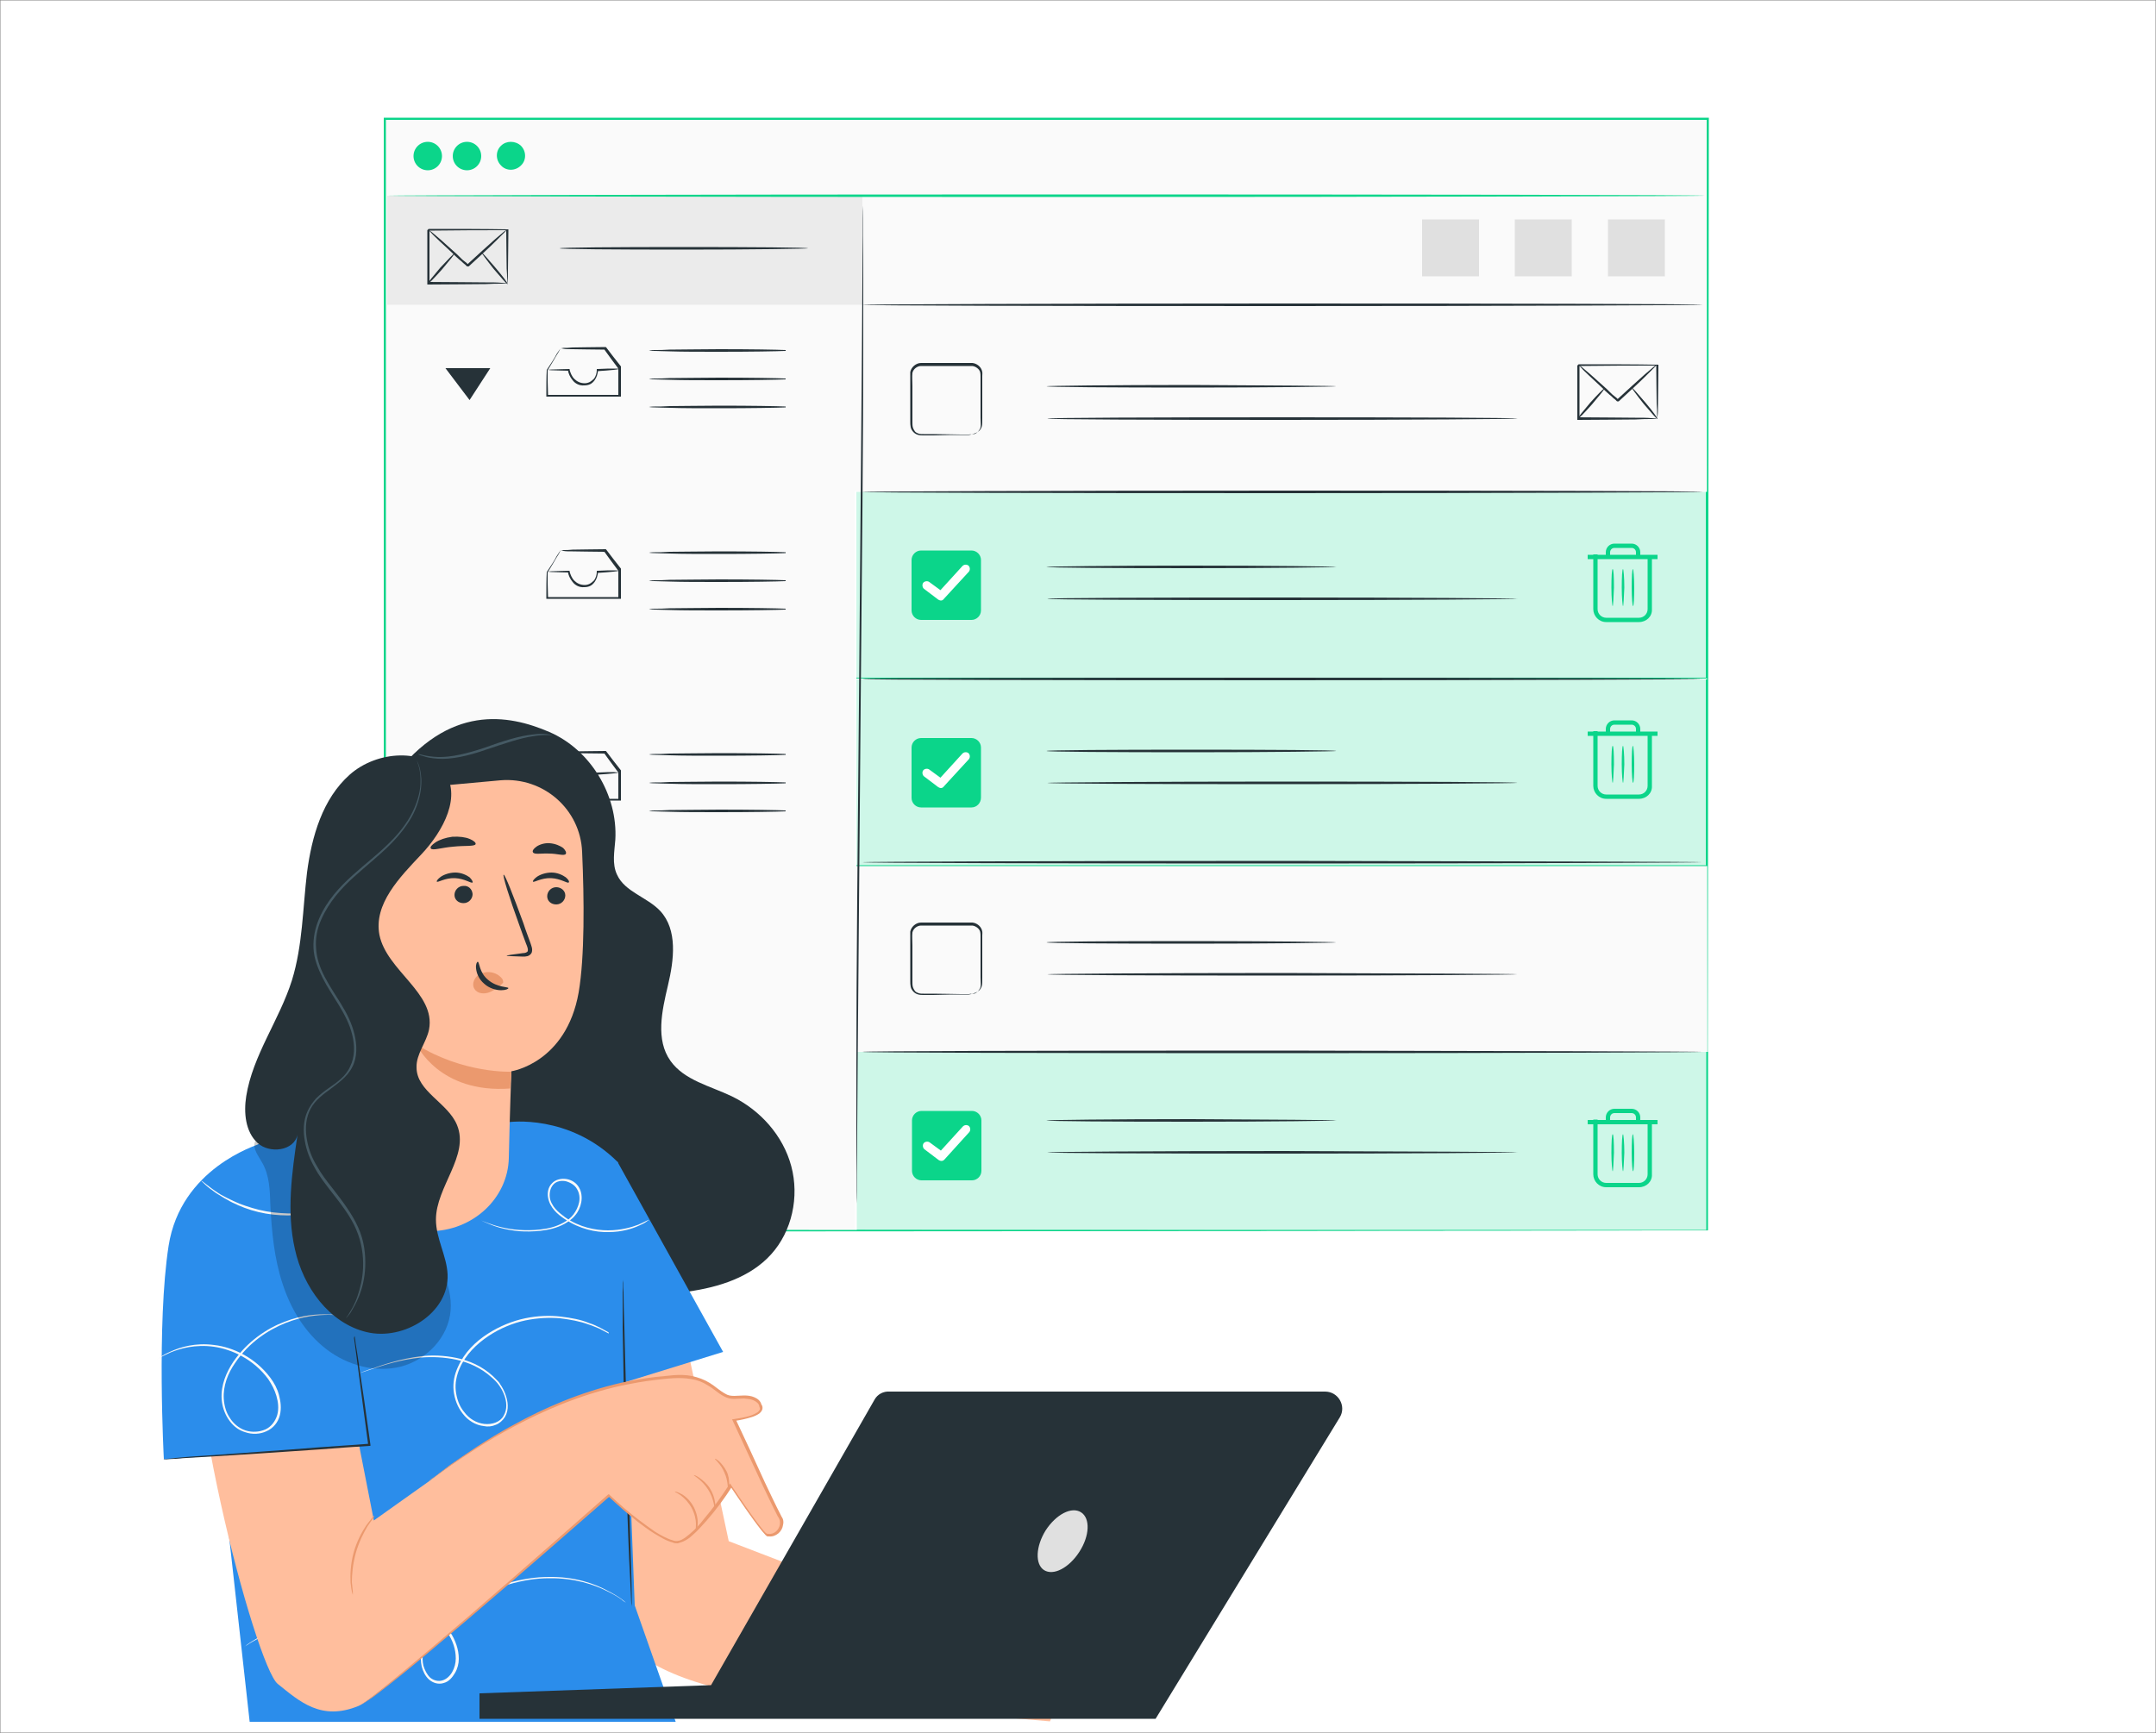 <?xml version="1.0" encoding="utf-8"?>
<!-- Generator: Adobe Illustrator 23.1.0, SVG Export Plug-In . SVG Version: 6.00 Build 0)  -->
<svg version="1.1" xmlns="http://www.w3.org/2000/svg" xmlns:xlink="http://www.w3.org/1999/xlink" x="0px" y="0px"
	 viewBox="0 0 500 402" style="enable-background:new 0 0 500 402;" xml:space="preserve">
<rect x="0" y="0" width="500" height="402" fill="#808080" stroke="none"/>
<style type="text/css">
	.st0{fill:#F5F5F5;}
	.st1{fill:#E0E0E0;}
	.st2{fill:#EBEBEB;}
	.st3{display:none;}
	.st4{display:inline;}
	.st5{display:inline;fill:#EBEBEB;}
	.st6{fill:#263238;}
	.st7{fill:#FFFFFF;}
	.st8{fill:#FAFAFA;}
	.st9{fill:#0BD58A;}
	.st10{opacity:0.8;}
	.st11{fill:#455A64;}
	.st12{fill:#FFBE9D;}
	.st13{fill:#2B8DEB;}
	.st14{fill:#EB996E;}
	.st15{opacity:0.2;}
</style>
<g id="Background_Complete">
	<g>
		<g>
			<g>
				<g>
					<path class="st0" d="M353.2,389.2c-1.6-1.4-5.1-5.7-2.4-10.7c1-1.8,3.1-2.8,5.1-3.6c1.9-0.8,4-1.5,5.5-2.9
						c3-2.6,3.8-6.8,5.8-10.2c2.3-3.9,6.6-6.9,11.1-6.6c5.2,0.2,9.5,4.5,11.4,9.3c2,4.8,2,10.2,2.1,15.4c0,2.9-0.1,6.1-2.2,8.1
						c-1.9,1.8-4.9,1.8-7.5,1.7c-9.4-0.3-18.9-0.6-28.3-0.9"/>
				</g>
			</g>
		</g>
		<g>
			<g>
				<g>
					<g>
						<path class="st1" d="M407.2,311.4h-74.4l13.4,79.9c0.6,3.5,3.1,6.2,6.3,7.1c0.1,0,0.2,0,0.3,0.1c0.2,0.1,0.4,0.1,0.7,0.2
							c0.5,0.1,1,0.2,1.5,0.2c0,0,0,0.1,0,0.1l0.4-0.1c0,0,0,0,0,0h33.1c0.6,0,1.2-0.1,1.8-0.2c3.9-0.6,7-3.7,7.5-7.8l6.5-55
							l0.3-2.2h0l2.6-21.8L407.2,311.4z M393.2,362.3h-7.6l0.8-23.2h8.8L393.2,362.3z M395.9,339.2h7.3l-2.7,23.2H394L395.9,339.2z
							 M374.1,388l-0.5-20.1h11L384,388H374.1z M362.3,367.9h10.7l0.5,20.1h-9.6L362.3,367.9z M363.1,388h-9
							c-0.9-5.4-2-12.5-3.2-20.1h10.5L363.1,388z M361.8,362.3l-1.8-23.2h12.3l0.5,23.2H361.8z M373.5,362.3l-0.5-23.2h12.6
							l-0.8,23.2H373.5z M372.9,333.6l-0.5-21.5h14.1l-0.7,21.5H372.9z M372.1,333.6h-12.6l-1.7-21.5h13.7L372.1,333.6z
							 M358.8,333.6h-13.3c-0.5-3-0.9-5.8-1.3-8.3c-1.4-8.7-1.9-11.9-2.2-13.2h15.1L358.8,333.6z M359.3,339.2l1.8,23.2h-11
							c-0.4-2.4-0.7-4.7-1.1-7.1c-0.9-5.5-1.7-10.9-2.5-16.1H359.3z M349.3,362.3h-7.2l-3.9-23.2h7.4
							C346.8,346.3,348.1,354.3,349.3,362.3z M350.2,367.9c1.1,7,2.2,13.8,3.2,20.1h-6.9l-3.4-20.1H350.2z M384.7,388l0.7-20.1h7.3
							L391,388H384.7z M386.5,333.6l0.7-21.5h10.3l-1.8,21.5H386.5z M341.3,312.1c0.3,1.6,1.7,10,3.5,21.5h-7.5l-3.6-21.5H341.3z
							 M397.5,388h-5.7l1.7-20.1h6.4L397.5,388z M403.9,333.6h-7.5l1.8-21.5h8.2L403.9,333.6z"/>
					</g>
				</g>
			</g>
		</g>
	</g>
	<g>
		<g>
			<g>
				<path class="st1" d="M114.2,142.1c0,0-0.2-0.3-0.5-0.9c-0.3-0.6-0.7-1.5-1.3-2.6c-1.1-2.3-2.8-5.6-4.9-9.8
					c-4.2-8.5-10.1-20.6-17.4-35.3l0.3,0.1c-18.7,9.2-41.7,20.4-66.6,32.6l0,0l0.1-0.3c8.5,17.5,16.6,34,23.8,48.7l-0.3-0.1
					c19.7-9.6,36.3-17.7,48.1-23.4c5.9-2.8,10.5-5.1,13.7-6.6c1.6-0.8,2.8-1.3,3.7-1.8c0.4-0.2,0.7-0.3,0.9-0.4
					C114.1,142.2,114.2,142.1,114.2,142.1s-0.1,0.1-0.3,0.2c-0.2,0.1-0.5,0.3-0.9,0.5c-0.8,0.4-2,1-3.6,1.8
					c-3.2,1.6-7.8,3.8-13.6,6.7c-11.7,5.8-28.4,14-48.1,23.7l-0.2,0.1l-0.1-0.2c-7.2-14.7-15.3-31.2-23.8-48.7l-0.1-0.2l0.2-0.1l0,0
					c24.9-12.2,47.9-23.4,66.6-32.5l0.2-0.1l0.1,0.2c7.2,14.8,13.1,27,17.3,35.5c2,4.2,3.6,7.5,4.7,9.8c0.5,1.1,0.9,2,1.2,2.6
					C114.1,141.8,114.2,142.1,114.2,142.1z"/>
			</g>
		</g>
		<g>
			<g>
				<path class="st1" d="M90.4,93.5c0,0,0,0.1-0.1,0.3c-0.1,0.2-0.1,0.4-0.2,0.8c-0.2,0.7-0.6,1.7-1,2.9c-0.9,2.5-2.1,6.1-3.6,10.5
					c-3.1,8.9-7.4,21.1-12.2,34.6c-0.7,0.3-0.2,0.1-0.3,0.2l0,0l0,0l-0.1,0l-0.2-0.1l-0.3-0.1l-0.6-0.2l-1.3-0.4
					c-0.8-0.3-1.7-0.6-2.5-0.8c-1.7-0.6-3.3-1.1-4.9-1.6c-3.2-1.1-6.3-2.1-9.2-3.1c-5.9-2-11.2-3.8-15.7-5.3
					c-4.4-1.5-8-2.7-10.5-3.6c-1.2-0.4-2.2-0.8-2.9-1c-0.3-0.1-0.5-0.2-0.7-0.3c-0.2-0.1-0.2-0.1-0.2-0.1c0,0,0.1,0,0.3,0.1
					c0.2,0.1,0.4,0.1,0.8,0.2c0.7,0.2,1.7,0.5,2.9,0.9c2.5,0.8,6.1,2,10.6,3.4c4.5,1.5,9.8,3.2,15.7,5.2c3,1,6,2,9.3,3.1
					c1.6,0.5,3.2,1.1,4.9,1.6c0.8,0.3,1.7,0.6,2.5,0.8l1.3,0.4l0.6,0.2l0.3,0.1l0.2,0.1l0.1,0l0,0l0,0c-0.1,0.1,0.3-0.2-0.3,0.2
					c4.8-13.5,9.2-25.7,12.3-34.6c1.6-4.4,2.9-8,3.8-10.5c0.4-1.2,0.8-2.2,1.1-2.8c0.1-0.3,0.2-0.5,0.3-0.7
					C90.4,93.5,90.4,93.5,90.4,93.5z"/>
			</g>
		</g>
		<g>
			<g>
				<path class="st1" d="M56.6,137c0.1,0-1.8,8.6-4.3,19.1c-2.5,10.5-4.6,19-4.8,19c-0.1,0,1.8-8.6,4.3-19.1
					C54.4,145.4,56.5,136.9,56.6,137z"/>
			</g>
		</g>
		<g>
			<g>
				<path class="st1" d="M114.9,142.5c-0.1,0.1-8.1-3.8-17.9-8.8c-9.8-5-17.7-9.1-17.6-9.2c0.1-0.1,8.1,3.8,17.9,8.8
					C107.1,138.2,115,142.4,114.9,142.5z"/>
			</g>
		</g>
	</g>
	<g>
		<g>
			<g>
				<path class="st1" d="M443.7,147.9c0,0,0.2-0.2,0.5-0.7c0.3-0.4,0.8-1.1,1.3-1.9c1.2-1.7,2.9-4.1,5.1-7.1
					c4.4-6.2,10.8-15,18.5-25.7l0,0.3c-14.2-10.3-32.1-23.2-51.4-37.1l0,0l0.4-0.1c-9.1,12.6-17.8,24.6-25.5,35.3l-0.1-0.3
					c15.1,11,27.9,20.3,36.9,26.9c4.5,3.3,8.1,5.9,10.5,7.7c1.2,0.9,2.2,1.6,2.8,2.1c0.3,0.2,0.5,0.4,0.7,0.5
					C443.6,147.8,443.7,147.9,443.7,147.9c0,0-0.1,0-0.2-0.2c-0.2-0.1-0.4-0.3-0.7-0.5c-0.7-0.5-1.6-1.1-2.8-2
					c-2.5-1.8-6.1-4.3-10.6-7.6c-9.1-6.5-22-15.8-37.2-26.8l-0.2-0.1l0.1-0.2c7.8-10.7,16.4-22.7,25.5-35.3l0.2-0.2l0.2,0.2l0,0
					c19.3,14,37.1,26.9,51.3,37.2l0.2,0.1l-0.1,0.2c-7.8,10.7-14.2,19.5-18.7,25.7c-2.2,3-4,5.4-5.2,7c-0.6,0.8-1,1.4-1.4,1.8
					C443.9,147.7,443.7,147.9,443.7,147.9z"/>
			</g>
		</g>
		<g>
			<g>
				<path class="st1" d="M469.3,112.6c0,0-0.3,0.1-0.9,0.2c-0.6,0.1-1.4,0.2-2.5,0.3c-2.2,0.3-5.3,0.7-9.2,1.2
					c-7.8,0.9-18.5,2.2-30.3,3.7c-0.6-0.4-0.2-0.1-0.3-0.2l0,0l0,0l0-0.1l0-0.1l-0.1-0.3l-0.1-0.5l-0.2-1.1
					c-0.1-0.7-0.3-1.4-0.4-2.1c-0.3-1.4-0.6-2.8-0.8-4.2c-0.6-2.8-1.1-5.4-1.6-7.9c-1-5.1-1.9-9.6-2.7-13.4
					c-0.7-3.8-1.3-6.9-1.8-9.1c-0.2-1-0.3-1.9-0.5-2.5c-0.1-0.6-0.1-0.9-0.1-0.9s0.1,0.3,0.2,0.8c0.1,0.6,0.3,1.4,0.5,2.5
					c0.5,2.2,1.1,5.3,1.9,9c0.8,3.8,1.7,8.4,2.8,13.4c0.5,2.5,1.1,5.2,1.6,7.9c0.3,1.4,0.6,2.8,0.9,4.2c0.1,0.7,0.3,1.4,0.4,2.1
					l0.2,1.1l0.1,0.5l0.1,0.3l0,0.1l0,0.1l0,0l0,0c-0.1-0.1,0.3,0.2-0.3-0.2c11.8-1.4,22.5-2.6,30.3-3.5c3.8-0.4,7-0.8,9.2-1
					c1.1-0.1,1.9-0.2,2.5-0.2C469,112.6,469.3,112.6,469.3,112.6z"/>
			</g>
		</g>
		<g>
			<g>
				<path class="st1" d="M423.6,103.6c0,0.1-7,1.9-15.6,3.9c-8.7,2-15.7,3.5-15.8,3.4c0-0.1,7-1.9,15.6-3.9
					C416.5,104.9,423.5,103.4,423.6,103.6z"/>
			</g>
		</g>
		<g>
			<g>
				<path class="st1" d="M443.8,148.5c-0.1,0-0.6-7.3-1.1-16.3c-0.5-9-0.7-16.4-0.6-16.4c0.1,0,0.6,7.3,1.1,16.3
					C443.6,141.2,443.9,148.5,443.8,148.5z"/>
			</g>
		</g>
	</g>
	<g>
		<g>
			<g>
				<path class="st1" d="M342.9,331c0,0,0.3,0.1,0.8,0.3c0.5,0.2,1.3,0.5,2.2,0.9c2,0.8,4.8,2,8.4,3.5c7.3,3.1,17.7,7.4,30.3,12.8
					l-0.3,0.1c7.1-16.8,16-37.9,25.7-60.7l0,0l0.1,0.3c-14.9-6.3-29-12.3-41.7-17.7l0.3-0.1c-7.6,17.8-14.1,33-18.7,43.6
					c-2.3,5.3-4.1,9.6-5.4,12.5c-0.6,1.4-1.1,2.5-1.4,3.3c-0.2,0.4-0.3,0.6-0.4,0.9C343,330.9,342.9,331,342.9,331
					c0,0,0-0.1,0.1-0.3c0.1-0.2,0.2-0.5,0.3-0.8c0.3-0.8,0.8-1.9,1.4-3.3c1.2-2.9,3-7.1,5.2-12.5c4.5-10.7,10.9-25.9,18.5-43.9
					l0.1-0.2l0.2,0.1c12.7,5.4,26.8,11.4,41.7,17.7l0.2,0.1l-0.1,0.2l0,0c-9.7,22.8-18.7,43.8-25.8,60.6l-0.1,0.2l-0.2-0.1
					c-12.7-5.4-23.1-9.9-30.4-13c-3.6-1.5-6.4-2.8-8.3-3.6c-0.9-0.4-1.7-0.7-2.2-0.9C343.2,331.1,342.9,331,342.9,331z"/>
			</g>
		</g>
		<g>
			<g>
				<path class="st1" d="M384.6,348.7c0,0,0-0.1-0.1-0.2c-0.1-0.2-0.2-0.4-0.3-0.6c-0.2-0.6-0.5-1.4-0.9-2.4c-0.8-2.2-1.9-5.2-3.3-9
					c-2.8-7.7-6.6-18.2-10.7-29.8c0.3-0.7,0.1-0.2,0.2-0.3l0,0l0,0l0.1,0l0.1-0.1l0.3-0.1l0.5-0.2l1-0.5c0.7-0.3,1.4-0.6,2.1-0.9
					c1.4-0.6,2.7-1.2,4.1-1.8c2.7-1.2,5.2-2.4,7.7-3.5c4.9-2.2,9.3-4.2,13-5.8c3.7-1.6,6.7-2.9,8.8-3.9c1-0.4,1.8-0.8,2.4-1
					c0.3-0.1,0.5-0.2,0.6-0.3c0.1-0.1,0.2-0.1,0.2-0.1c0,0-0.1,0-0.2,0.1c-0.2,0.1-0.4,0.2-0.6,0.3c-0.6,0.3-1.4,0.6-2.4,1.1
					c-2.1,1-5.1,2.3-8.7,4c-3.7,1.7-8.1,3.7-13,5.9c-2.4,1.1-5,2.3-7.7,3.5c-1.3,0.6-2.7,1.2-4.1,1.8c-0.7,0.3-1.4,0.6-2.1,0.9
					l-1,0.5l-0.5,0.2l-0.3,0.1l-0.1,0.1l-0.1,0l0,0l0,0c0.1-0.1-0.2,0.3,0.1-0.3c4.1,11.6,7.9,22.2,10.6,29.9
					c1.3,3.8,2.4,6.9,3.2,9.1c0.4,1,0.6,1.9,0.8,2.5c0.1,0.3,0.1,0.5,0.2,0.6C384.6,348.6,384.6,348.7,384.6,348.7z"/>
			</g>
		</g>
		<g>
			<g>
				<path class="st1" d="M383.1,300.3c-0.1,0.1-3.5-6.6-7.5-15c-4-8.3-7.2-15.1-7.1-15.2c0.1-0.1,3.5,6.6,7.5,15
					C380.1,293.5,383.3,300.3,383.1,300.3z"/>
			</g>
		</g>
		<g>
			<g>
				<path class="st1" d="M342.3,331.2c0-0.1,7.3-2.3,16.3-4.9c9-2.6,16.4-4.5,16.4-4.4c0,0.1-7.3,2.3-16.3,4.9
					C349.7,329.4,342.3,331.3,342.3,331.2z"/>
			</g>
		</g>
	</g>
	<g>
		<g>
			<rect x="108.6" y="7.5" class="st2" width="299" height="251.3"/>
		</g>
		<g>
			<g>
				<path class="st1" d="M109.1,24.8c0-0.1,66.7-0.3,148.9-0.3c82.3,0,148.9,0.1,148.9,0.3s-66.7,0.3-148.9,0.3
					C175.8,25.1,109.1,25,109.1,24.8z"/>
			</g>
		</g>
		<g>
			<circle class="st1" cx="118.2" cy="15.8" r="3.2"/>
		</g>
		<g>
			<circle class="st1" cx="127.1" cy="15.8" r="3.2"/>
		</g>
		<g>
			<circle class="st1" cx="137" cy="15.8" r="3.2"/>
		</g>
	</g>
</g>
<g id="Background_Simple" class="st3">
	<g class="st4">
		<path class="st2" d="M438.1,36.6c40.8,59.1,41.9,140.7,10.3,205.1c-31.6,64.4-92.6,111.8-160.4,135.5
			c-48.4,16.9-102.2,22.3-150.8,6.2c-48.6-16.2-90.7-56.5-100.5-106.7c-3.7-19-2.5-39.9,8.3-56c17.2-25.7,51.9-31.3,82.6-34.7
			c30.7-3.3,65.4-8.9,82.7-34.5c13.3-19.7,12.1-45.3,17.3-68.5c8.9-39.4,38.8-73.4,76.8-87.1c6.6-2.4,13.5-4.2,20.4-5.3
			c41.3-6.9,83.1,9.6,109.8,41.9L438.1,36.6z"/>
	</g>
	<circle class="st5" cx="114" cy="40.4" r="45"/>
</g>
<g id="Floor">
	<g>
		<g>
			<path class="st6" d="M460.7,399.4c0,0.1-97.6,0.3-217.9,0.3c-120.4,0-218-0.1-218-0.3c0-0.1,97.6-0.3,218-0.3
				C363.1,399.1,460.7,399.2,460.7,399.4z"/>
		</g>
	</g>
</g>
<g id="Screen">
	<rect x="0.1" y="0.1" class="st7" width="499.8" height="401.8"/>
	<g>
		<g>
			<g>
				<path class="st8" d="M396,285.5c0-1.8-0.1-102.5-0.2-257.9l0.2,0.2c-87.9,0-193.5,0-306.8,0h0l0.3-0.3c0,93.5,0,181.6,0,257.9
					l-0.2-0.2C272,285.4,394,285.5,396,285.5c-2,0-124,0.1-306.8,0.2l-0.2,0l0-0.2c0-76.3,0-164.4,0-257.9v-0.3h0.3h0
					c113.3,0,218.8,0,306.8,0h0.2l0,0.2C396.1,183,396,283.7,396,285.5z"/>
			</g>
		</g>
		<g>
			<g>
				<rect x="89.3" y="27.6" class="st8" width="306.8" height="257.9"/>
			</g>
			<g>
				<g>
					<rect x="89.8" y="45.4" class="st2" width="110.2" height="25.3"/>
				</g>
				<g>
					<g>
						<g>
							<g>
								<path class="st6" d="M117.6,65.7c0,0,0-0.3,0-0.9c0-0.6,0-1.5-0.1-2.5c0-2.2-0.1-5.3-0.1-9.1l0.2,0.2
									c-5.1,0-11.4,0-18.3,0.1c-0.1,0.1,0.5-0.5,0.3-0.3v0v0v0v0v0.1v0.1l0,0.2V54l0,0.8c0,0.6,0,1.1,0,1.6c0,1.1,0,2.2,0,3.2
									c0,2.1,0,4.1,0,6l-0.2-0.2c5.3,0,9.8,0.1,13.1,0.1c1.6,0,2.8,0,3.8,0.1c0.4,0,0.7,0,1,0C117.5,65.7,117.6,65.7,117.6,65.7
									c0,0-0.4,0-1.3,0.1c-0.9,0-2.2,0-3.7,0.1c-3.3,0-7.9,0.1-13.3,0.1l-0.2,0l0-0.2c0-1.9,0-3.9,0-6c0-1.1,0-2.1,0-3.2
									c0-0.5,0-1.1,0-1.6l0-0.8l0-0.4v-0.2v-0.1v-0.1v0v0v0v0c-0.2,0.2,0.3-0.3,0.3-0.3c6.9,0,13.2,0,18.3,0.1l0.2,0l0,0.2
									c0,3.8-0.1,6.9-0.1,9.2c0,1,0,1.9-0.1,2.5C117.7,65.5,117.6,65.8,117.6,65.7z"/>
							</g>
						</g>
						<g>
							<g>
								<path class="st6" d="M117.6,53.2c0,0-0.2,0.3-0.6,0.7c-0.4,0.4-1.1,1.1-1.9,1.9c-1.6,1.6-3.9,3.7-6.4,6c-0.7,0-0.2,0-0.4,0
									l0,0l0,0l0,0l0,0l-0.1-0.1l-0.1-0.1l-0.2-0.2l-0.5-0.4c-0.3-0.3-0.6-0.6-0.9-0.8c-0.6-0.5-1.2-1.1-1.7-1.6
									c-1.1-1-2-1.9-2.9-2.7c-0.8-0.8-1.5-1.4-1.9-1.9c-0.4-0.4-0.7-0.7-0.6-0.7c0,0,0.3,0.2,0.8,0.6c0.5,0.4,1.2,1,2,1.7
									c0.9,0.8,1.9,1.7,2.9,2.6c0.6,0.5,1.1,1,1.7,1.6c0.3,0.3,0.6,0.6,0.9,0.8l0.5,0.4l0.2,0.2l0.1,0.1l0.1,0.1l0,0l0,0l0,0l0,0
									c-0.2,0,0.4,0-0.3,0c2.5-2.3,4.8-4.4,6.5-5.9c0.8-0.7,1.5-1.3,2-1.7C117.3,53.4,117.6,53.2,117.6,53.2z"/>
							</g>
						</g>
						<g>
							<g>
								<path class="st6" d="M105.4,58.8c0.1,0.1-1.2,1.7-2.9,3.7c-1.7,1.9-3.1,3.4-3.3,3.3c-0.1-0.1,1.2-1.7,2.9-3.7
									C103.9,60.2,105.3,58.7,105.4,58.8z"/>
							</g>
						</g>
						<g>
							<g>
								<path class="st6" d="M117.7,65.9c-0.1,0.1-1.5-1.5-3.2-3.5c-1.6-2-2.9-3.8-2.8-3.8c0.1-0.1,1.5,1.5,3.2,3.5
									C116.6,64.1,117.9,65.8,117.7,65.9z"/>
							</g>
						</g>
					</g>
					<g>
						<g>
							<path class="st6" d="M187.4,57.6c0,0.1-12.9,0.3-28.8,0.3c-15.9,0-28.8-0.1-28.8-0.3s12.9-0.3,28.8-0.3
								C174.5,57.3,187.4,57.4,187.4,57.6z"/>
						</g>
					</g>
				</g>
			</g>
			<g>
				<g>
					<rect x="198.6" y="157.6" class="st9" width="197.4" height="43.3"/>
				</g>
				<g class="st10">
					<rect x="198.2" y="157.4" class="st7" width="197.4" height="43.3"/>
				</g>
				<g>
					<g>
						<path class="st9" d="M225.3,187.3h-11.7c-1.2,0-2.2-1-2.2-2.2v-11.7c0-1.2,1-2.2,2.2-2.2h11.7c1.2,0,2.2,1,2.2,2.2V185
							C227.5,186.3,226.5,187.3,225.3,187.3z"/>
					</g>
					<g>
						<path class="st7" d="M218.2,182.8c-0.2,0-0.4-0.1-0.6-0.2l-3.3-2.5c-0.4-0.3-0.5-1-0.2-1.4c0.3-0.4,1-0.5,1.4-0.2l2.6,1.9
							l5.1-5.6c0.4-0.4,1-0.4,1.4-0.1c0.4,0.4,0.4,1,0.1,1.4l-5.7,6.2C218.7,182.7,218.5,182.8,218.2,182.8z"/>
					</g>
				</g>
			</g>
			<g>
				<g>
					<rect x="198.6" y="114.1" class="st9" width="197.4" height="43.3"/>
				</g>
				<g>
					<g>
						<path class="st6" d="M394.8,157.5c0,0.1-43.6,0.3-97.4,0.3c-53.8,0-97.4-0.1-97.4-0.3s43.6-0.3,97.4-0.3
							C351.2,157.2,394.8,157.4,394.8,157.5z"/>
					</g>
				</g>
			</g>
			<g>
				<g>
					<rect x="198.7" y="244" class="st9" width="197.4" height="41.4"/>
				</g>
				<g class="st10">
					<rect x="198.3" y="243.9" class="st7" width="197.4" height="41.4"/>
				</g>
				<g>
					<g>
						<path class="st9" d="M225.4,273.8h-11.7c-1.2,0-2.2-1-2.2-2.2v-11.7c0-1.2,1-2.2,2.2-2.2h11.7c1.2,0,2.2,1,2.2,2.2v11.7
							C227.6,272.8,226.6,273.8,225.4,273.8z"/>
					</g>
					<g>
						<path class="st7" d="M218.3,269.3c-0.2,0-0.4-0.1-0.6-0.2l-3.3-2.5c-0.4-0.3-0.5-1-0.2-1.4c0.3-0.4,1-0.5,1.4-0.2l2.6,1.9
							l5.1-5.6c0.4-0.4,1-0.4,1.4-0.1c0.4,0.4,0.4,1,0.1,1.4L219,269C218.8,269.2,218.6,269.3,218.3,269.3z"/>
					</g>
				</g>
			</g>
			<g class="st10">
				<rect x="198.2" y="113.9" class="st7" width="197.4" height="43.3"/>
			</g>
			<g>
				<g>
					<path class="st9" d="M225.3,143.8h-11.7c-1.2,0-2.2-1-2.2-2.2v-11.7c0-1.2,1-2.2,2.2-2.2h11.7c1.2,0,2.2,1,2.2,2.2v11.7
						C227.5,142.8,226.5,143.8,225.3,143.8z"/>
				</g>
				<g>
					<path class="st7" d="M218.2,139.3c-0.2,0-0.4-0.1-0.6-0.2l-3.3-2.5c-0.4-0.3-0.5-1-0.2-1.4c0.3-0.4,1-0.5,1.4-0.2l2.6,1.9
						l5.1-5.6c0.4-0.4,1-0.4,1.4-0.1c0.4,0.4,0.4,1,0.1,1.4l-5.7,6.2C218.7,139.2,218.5,139.3,218.2,139.3z"/>
				</g>
			</g>
			<g>
				<g>
					<path class="st9" d="M396,285.5c0-1.8-0.1-102.5-0.2-257.9l0.2,0.2c-87.9,0-193.5,0-306.8,0h0l0.3-0.3c0,93.5,0,181.6,0,257.9
						l-0.2-0.2C272,285.4,394,285.5,396,285.5c-2,0-124,0.1-306.8,0.2l-0.2,0l0-0.2c0-76.3,0-164.4,0-257.9v-0.3h0.3h0
						c113.3,0,218.8,0,306.8,0h0.2l0,0.2C396.1,183,396,283.7,396,285.5z"/>
				</g>
			</g>
			<g>
				<g>
					<path class="st9" d="M89.8,45.4c0-0.1,68.4-0.3,152.8-0.3c84.4,0,152.8,0.1,152.8,0.3c0,0.1-68.4,0.3-152.8,0.3
						C158.3,45.7,89.8,45.5,89.8,45.4z"/>
				</g>
			</g>
			<g>
				<circle class="st9" cx="99.2" cy="36.2" r="3.3"/>
			</g>
			<g>
				<circle class="st9" cx="108.3" cy="36.2" r="3.3"/>
			</g>
			<g>
				<path class="st9" d="M120.8,33.8c1.3,1.3,1.3,3.4,0,4.6c-1.3,1.3-3.4,1.3-4.6,0c-1.3-1.3-1.3-3.4,0-4.6
					C117.4,32.6,119.5,32.6,120.8,33.8z"/>
			</g>
			<g>
				<g>
					<g>
						<g>
							<path class="st6" d="M130,80.8c0,0,0.2,0,0.7-0.1c0.5,0,1.2,0,2.1-0.1c1.9,0,4.5-0.1,7.6-0.1l0.1,0l0.1,0.1
								c1,1.3,2.1,2.8,3.4,4.4l0,0.1l0,0.1c0,2,0,4.2,0,6.5l0,0.3l-0.3,0c-1,0-2,0-3.1,0c-5.1,0-9.8,0-13.7,0l-0.2,0l0-0.2
								c0-2.3,0-4.3,0.1-6l0,0l0,0c1-1.5,1.8-2.7,2.3-3.7C129.7,81.2,130,80.8,130,80.8c0,0-0.1,0.1-0.2,0.4c-0.2,0.3-0.3,0.6-0.6,1
								c-0.5,0.9-1.3,2.2-2.2,3.7l0-0.1c0,1.7,0,3.7,0.1,6l-0.2-0.2c4,0,8.7,0,13.7,0c1,0,2.1,0,3.1,0l-0.3,0.3c0-2.3,0-4.5,0-6.5
								l0,0.1c-1.2-1.6-2.3-3.1-3.3-4.5l0.2,0.1c-3.1,0-5.7-0.1-7.5-0.1c-0.9,0-1.6,0-2.1-0.1C130.3,80.8,130,80.8,130,80.8z"/>
						</g>
					</g>
					<g>
						<g>
							<path class="st6" d="M143.7,85.6c0,0-0.5,0.1-1.4,0.2c-0.9,0.1-2.2,0.2-3.8,0.3l0.2-0.2c-0.1,0.8-0.3,1.6-0.8,2.3
								c-0.3,0.4-0.6,0.7-1,0.9c-0.4,0.2-0.9,0.3-1.4,0.3c-1.1,0.1-2.1-0.4-2.7-1.2c-0.6-0.7-1-1.6-1.1-2.4l0.2,0.2
								c-1.5,0-2.7-0.1-3.5-0.1c-0.8,0-1.3-0.1-1.3-0.1c0,0,0.5-0.1,1.3-0.1c0.8,0,2.1-0.1,3.5-0.1l0.2,0l0,0.2
								c0.2,0.7,0.5,1.5,1.1,2.1c0.6,0.6,1.4,1,2.4,1c0.4,0,0.8-0.1,1.2-0.3c0.3-0.2,0.6-0.4,0.9-0.7c0.5-0.6,0.7-1.4,0.7-2.1l0-0.2
								l0.2,0c1.6-0.1,2.9-0.1,3.8-0.1C143.2,85.5,143.7,85.5,143.7,85.6z"/>
						</g>
					</g>
				</g>
				<g>
					<g>
						<path class="st6" d="M181.3,81.3c0,0,0.3-0.1,0.9-0.1v0.2c-2,0.1-8.2,0.2-15.4,0.2c-4.5,0-8.6,0-11.5-0.1
							c-1.4,0-2.6-0.1-3.5-0.1c-0.8,0-1.3-0.1-1.3-0.1c0,0,0.5-0.1,1.3-0.1c0.9,0,2.1,0,3.5-0.1c2.9,0,7-0.1,11.5-0.1
							c7.3,0,13.4,0.1,15.4,0.2v0.2C181.6,81.4,181.3,81.4,181.3,81.3z"/>
					</g>
				</g>
				<g>
					<g>
						<path class="st6" d="M181.3,87.9c0,0,0.3-0.1,0.9-0.1V88c-2,0.1-8.2,0.2-15.4,0.2c-4.5,0-8.6,0-11.5-0.1
							c-1.4,0-2.6-0.1-3.5-0.1c-0.8,0-1.3-0.1-1.3-0.1c0,0,0.5-0.1,1.3-0.1c0.9,0,2.1,0,3.5-0.1c2.9,0,7-0.1,11.5-0.1
							c7.3,0,13.4,0.1,15.4,0.2V88C181.6,87.9,181.3,87.9,181.3,87.9z"/>
					</g>
				</g>
				<g>
					<g>
						<path class="st6" d="M181.3,94.4c0,0,0.3-0.1,0.9-0.1v0.2c-2,0.1-8.2,0.2-15.4,0.2c-4.5,0-8.6,0-11.5-0.1
							c-1.4,0-2.6-0.1-3.5-0.1c-0.8,0-1.3-0.1-1.3-0.1c0,0,0.5-0.1,1.3-0.1c0.9,0,2.1,0,3.5-0.1c2.9,0,7-0.1,11.5-0.1
							c7.3,0,13.4,0.1,15.4,0.2v0.2C181.6,94.5,181.3,94.5,181.3,94.4z"/>
					</g>
				</g>
			</g>
			<g>
				<g>
					<g>
						<g>
							<path class="st6" d="M130,127.7c0,0,0.2,0,0.7-0.1c0.5,0,1.2,0,2.1-0.1c1.9,0,4.5-0.1,7.6-0.1l0.1,0l0.1,0.1
								c1,1.3,2.1,2.8,3.4,4.4l0,0.1l0,0.1c0,2,0,4.2,0,6.5l0,0.3l-0.3,0c-1,0-2,0-3.1,0c-5.1,0-9.8,0-13.7,0l-0.2,0l0-0.2
								c0-2.3,0-4.3,0.1-6l0,0l0,0c1-1.5,1.8-2.7,2.3-3.7C129.7,128.1,130,127.6,130,127.7c0,0-0.1,0.1-0.2,0.4
								c-0.2,0.3-0.3,0.6-0.6,1c-0.5,0.9-1.3,2.2-2.2,3.7l0-0.1c0,1.7,0,3.7,0.1,6l-0.2-0.2c4,0,8.7,0,13.7,0c1,0,2.1,0,3.1,0
								l-0.3,0.3c0-2.3,0-4.5,0-6.5l0,0.1c-1.2-1.6-2.3-3.1-3.3-4.5l0.2,0.1c-3.1,0-5.7-0.1-7.5-0.1c-0.9,0-1.6,0-2.1-0.1
								C130.3,127.7,130,127.7,130,127.7z"/>
						</g>
					</g>
					<g>
						<g>
							<path class="st6" d="M143.7,132.4c0,0-0.5,0.1-1.4,0.2c-0.9,0.1-2.2,0.2-3.8,0.3l0.2-0.2c-0.1,0.8-0.3,1.6-0.8,2.3
								c-0.3,0.4-0.6,0.7-1,0.9c-0.4,0.2-0.9,0.3-1.4,0.3c-1.1,0.1-2.1-0.4-2.7-1.2c-0.6-0.7-1-1.6-1.1-2.4l0.2,0.2
								c-1.5,0-2.7-0.1-3.5-0.1c-0.8,0-1.3-0.1-1.3-0.1c0,0,0.5-0.1,1.3-0.1c0.8,0,2.1-0.1,3.5-0.1l0.2,0l0,0.2
								c0.2,0.7,0.5,1.5,1.1,2.1c0.6,0.6,1.4,1,2.4,1c0.4,0,0.8-0.1,1.2-0.3c0.3-0.2,0.6-0.4,0.9-0.7c0.5-0.6,0.7-1.4,0.7-2.1l0-0.2
								l0.2,0c1.6-0.1,2.9-0.1,3.8-0.1C143.2,132.3,143.7,132.4,143.7,132.4z"/>
						</g>
					</g>
				</g>
				<g>
					<g>
						<path class="st6" d="M181.3,128.2c0,0,0.3-0.1,0.9-0.1v0.2c-2,0.1-8.2,0.2-15.4,0.2c-4.5,0-8.6,0-11.5-0.1
							c-1.4,0-2.6-0.1-3.5-0.1c-0.8,0-1.3-0.1-1.3-0.1c0,0,0.5-0.1,1.3-0.1c0.9,0,2.1,0,3.5-0.1c2.9,0,7-0.1,11.5-0.1
							c7.3,0,13.4,0.1,15.4,0.2v0.2C181.6,128.2,181.3,128.2,181.3,128.2z"/>
					</g>
				</g>
				<g>
					<g>
						<path class="st6" d="M181.3,134.7c0,0,0.3-0.1,0.9-0.1v0.2c-2,0.1-8.2,0.2-15.4,0.2c-4.5,0-8.6,0-11.5-0.1
							c-1.4,0-2.6-0.1-3.5-0.1c-0.8,0-1.3-0.1-1.3-0.1c0,0,0.5-0.1,1.3-0.1c0.9,0,2.1,0,3.5-0.1c2.9,0,7-0.1,11.5-0.1
							c7.3,0,13.4,0.1,15.4,0.2v0.2C181.6,134.8,181.3,134.7,181.3,134.7z"/>
					</g>
				</g>
				<g>
					<g>
						<path class="st6" d="M181.3,141.3c0,0,0.3-0.1,0.9-0.1v0.2c-2,0.1-8.2,0.2-15.4,0.2c-4.5,0-8.6,0-11.5-0.1
							c-1.4,0-2.6-0.1-3.5-0.1c-0.8,0-1.3-0.1-1.3-0.1c0,0,0.5-0.1,1.3-0.1c0.9,0,2.1,0,3.5-0.1c2.9,0,7-0.1,11.5-0.1
							c7.3,0,13.4,0.1,15.4,0.2v0.2C181.6,141.3,181.3,141.3,181.3,141.3z"/>
					</g>
				</g>
			</g>
			<g>
				<g>
					<g>
						<g>
							<path class="st6" d="M130,174.5c0,0,0.2,0,0.7-0.1c0.5,0,1.2,0,2.1-0.1c1.9,0,4.5-0.1,7.6-0.1l0.1,0l0.1,0.1
								c1,1.3,2.1,2.8,3.4,4.4l0,0.1l0,0.1c0,2,0,4.2,0,6.5l0,0.3l-0.3,0c-1,0-2,0-3.1,0c-5.1,0-9.8,0-13.7,0l-0.2,0l0-0.2
								c0-2.3,0-4.3,0.1-6l0,0l0,0c1-1.5,1.8-2.7,2.3-3.7C129.7,174.9,130,174.5,130,174.5c0,0-0.1,0.1-0.2,0.4
								c-0.2,0.3-0.3,0.6-0.6,1c-0.5,0.9-1.3,2.2-2.2,3.7l0-0.1c0,1.7,0,3.7,0.1,6l-0.2-0.2c4,0,8.7,0,13.7,0c1,0,2.1,0,3.1,0
								l-0.3,0.3c0-2.3,0-4.5,0-6.5l0,0.1c-1.2-1.6-2.3-3.1-3.3-4.5l0.2,0.1c-3.1,0-5.7-0.1-7.5-0.1c-0.9,0-1.6,0-2.1-0.1
								C130.3,174.5,130,174.5,130,174.5z"/>
						</g>
					</g>
					<g>
						<g>
							<path class="st6" d="M143.7,179.2c0,0-0.5,0.1-1.4,0.2c-0.9,0.1-2.2,0.2-3.8,0.3l0.2-0.2c-0.1,0.8-0.3,1.6-0.8,2.3
								c-0.3,0.4-0.6,0.7-1,0.9c-0.4,0.2-0.9,0.3-1.4,0.3c-1.1,0.1-2.1-0.4-2.7-1.2c-0.6-0.7-1-1.6-1.1-2.4l0.2,0.2
								c-1.5,0-2.7-0.1-3.5-0.1c-0.8,0-1.3-0.1-1.3-0.1c0,0,0.5-0.1,1.3-0.1c0.8,0,2.1-0.1,3.5-0.1l0.2,0l0,0.2
								c0.2,0.7,0.5,1.5,1.1,2.1c0.6,0.6,1.4,1,2.4,1c0.4,0,0.8-0.1,1.2-0.3c0.3-0.2,0.6-0.4,0.9-0.7c0.5-0.6,0.7-1.4,0.7-2.1l0-0.2
								l0.2,0c1.6-0.1,2.9-0.1,3.8-0.1C143.2,179.2,143.7,179.2,143.7,179.2z"/>
						</g>
					</g>
				</g>
				<g>
					<g>
						<path class="st6" d="M181.3,175c0,0,0.3-0.1,0.9-0.1v0.2c-2,0.1-8.2,0.2-15.4,0.2c-4.5,0-8.6,0-11.5-0.1
							c-1.4,0-2.6-0.1-3.5-0.1c-0.8,0-1.3-0.1-1.3-0.1c0,0,0.5-0.1,1.3-0.1c0.9,0,2.1,0,3.5-0.1c2.9,0,7-0.1,11.5-0.1
							c7.3,0,13.4,0.1,15.4,0.2v0.2C181.6,175.1,181.3,175,181.3,175z"/>
					</g>
				</g>
				<g>
					<g>
						<path class="st6" d="M181.3,181.6c0,0,0.3-0.1,0.9-0.1v0.2c-2,0.1-8.2,0.2-15.4,0.2c-4.5,0-8.6,0-11.5-0.1
							c-1.4,0-2.6-0.1-3.5-0.1c-0.8,0-1.3-0.1-1.3-0.1c0,0,0.5-0.1,1.3-0.1c0.9,0,2.1,0,3.5-0.1c2.9,0,7-0.1,11.5-0.1
							c7.3,0,13.4,0.1,15.4,0.2v0.2C181.6,181.6,181.3,181.6,181.3,181.6z"/>
					</g>
				</g>
				<g>
					<g>
						<path class="st6" d="M181.3,188.1c0,0,0.3-0.1,0.9-0.1v0.2c-2,0.1-8.2,0.2-15.4,0.2c-4.5,0-8.6,0-11.5-0.1
							c-1.4,0-2.6-0.1-3.5-0.1c-0.8,0-1.3-0.1-1.3-0.1c0,0,0.5-0.1,1.3-0.1c0.9,0,2.1,0,3.5-0.1c2.9,0,7-0.1,11.5-0.1
							c7.3,0,13.4,0.1,15.4,0.2v0.2C181.6,188.2,181.3,188.1,181.3,188.1z"/>
					</g>
				</g>
			</g>
			<g>
				<g>
					<path class="st9" d="M380.1,144.3h-7.6c-1.7,0-3-1.4-3-3v-12.7h1v12.7c0,1.1,0.9,2,2,2h7.6c1.1,0,2-0.9,2-2v-12.2h1v12.2
						C383.2,143,381.8,144.3,380.1,144.3z"/>
				</g>
				<g>
					<rect x="368.2" y="128.7" class="st9" width="16.2" height="1"/>
				</g>
				<g>
					<path class="st9" d="M373.4,129.2h-1v-1.1c0-1.1,0.9-2,2-2h4c1.1,0,2,0.9,2,2v0.9h-1v-0.9c0-0.6-0.5-1-1-1h-4c-0.6,0-1,0.5-1,1
						V129.2z"/>
				</g>
				<g>
					<g>
						<path class="st9" d="M374,140.6c-0.1,0-0.3-1.9-0.3-4.3c0-2.4,0.1-4.3,0.3-4.3s0.3,1.9,0.3,4.3
							C374.2,138.7,374.1,140.6,374,140.6z"/>
					</g>
				</g>
				<g>
					<g>
						<path class="st9" d="M376.4,140.6c-0.1,0-0.3-1.9-0.3-4.3c0-2.4,0.1-4.3,0.3-4.3c0.1,0,0.3,1.9,0.3,4.3
							C376.6,138.7,376.5,140.6,376.4,140.6z"/>
					</g>
				</g>
				<g>
					<g>
						<path class="st9" d="M378.7,140.6c-0.1,0-0.3-1.9-0.3-4.3c0-2.4,0.1-4.3,0.3-4.3c0.1,0,0.3,1.9,0.3,4.3
							C379,138.7,378.9,140.6,378.7,140.6z"/>
					</g>
				</g>
			</g>
			<g>
				<g>
					<path class="st9" d="M380.1,185.3h-7.6c-1.7,0-3-1.4-3-3v-12.7h1v12.7c0,1.1,0.9,2,2,2h7.6c1.1,0,2-0.9,2-2v-12.2h1v12.2
						C383.2,184,381.8,185.3,380.1,185.3z"/>
				</g>
				<g>
					<rect x="368.2" y="169.7" class="st9" width="16.2" height="1"/>
				</g>
				<g>
					<path class="st9" d="M373.4,170.2h-1v-1.1c0-1.1,0.9-2,2-2h4c1.1,0,2,0.9,2,2v0.9h-1v-0.9c0-0.6-0.5-1-1-1h-4c-0.6,0-1,0.5-1,1
						V170.2z"/>
				</g>
				<g>
					<g>
						<path class="st9" d="M374,181.6c-0.1,0-0.3-1.9-0.3-4.3c0-2.4,0.1-4.3,0.3-4.3s0.3,1.9,0.3,4.3
							C374.2,179.7,374.1,181.6,374,181.6z"/>
					</g>
				</g>
				<g>
					<g>
						<path class="st9" d="M376.4,181.6c-0.1,0-0.3-1.9-0.3-4.3c0-2.4,0.1-4.3,0.3-4.3c0.1,0,0.3,1.9,0.3,4.3
							C376.6,179.7,376.5,181.6,376.4,181.6z"/>
					</g>
				</g>
				<g>
					<g>
						<path class="st9" d="M378.7,181.6c-0.1,0-0.3-1.9-0.3-4.3c0-2.4,0.1-4.3,0.3-4.3c0.1,0,0.3,1.9,0.3,4.3
							C379,179.7,378.9,181.6,378.7,181.6z"/>
					</g>
				</g>
			</g>
			<g>
				<g>
					<path class="st9" d="M380.1,275.4h-7.6c-1.7,0-3-1.4-3-3v-12.7h1v12.7c0,1.1,0.9,2,2,2h7.6c1.1,0,2-0.9,2-2v-12.2h1v12.2
						C383.2,274.1,381.8,275.4,380.1,275.4z"/>
				</g>
				<g>
					<rect x="368.2" y="259.8" class="st9" width="16.2" height="1"/>
				</g>
				<g>
					<path class="st9" d="M373.4,260.3h-1v-1.1c0-1.1,0.9-2,2-2h4c1.1,0,2,0.9,2,2v0.9h-1v-0.9c0-0.6-0.5-1-1-1h-4c-0.6,0-1,0.5-1,1
						V260.3z"/>
				</g>
				<g>
					<g>
						<path class="st9" d="M374,271.7c-0.1,0-0.3-1.9-0.3-4.3c0-2.4,0.1-4.3,0.3-4.3s0.3,1.9,0.3,4.3
							C374.2,269.8,374.1,271.7,374,271.7z"/>
					</g>
				</g>
				<g>
					<g>
						<path class="st9" d="M376.4,271.7c-0.1,0-0.3-1.9-0.3-4.3c0-2.4,0.1-4.3,0.3-4.3c0.1,0,0.3,1.9,0.3,4.3
							C376.6,269.8,376.5,271.7,376.4,271.7z"/>
					</g>
				</g>
				<g>
					<g>
						<path class="st9" d="M378.7,271.7c-0.1,0-0.3-1.9-0.3-4.3c0-2.4,0.1-4.3,0.3-4.3c0.1,0,0.3,1.9,0.3,4.3
							C379,269.8,378.9,271.7,378.7,271.7z"/>
					</g>
				</g>
			</g>
			<g>
				<g>
					<g>
						<path class="st6" d="M384.3,97.1c0,0,0-0.3,0-0.9c0-0.6,0-1.5-0.1-2.5c0-2.2-0.1-5.3-0.1-9.1l0.2,0.2c-5.1,0-11.4,0-18.3,0.1
							c-0.1,0.1,0.5-0.5,0.3-0.3v0v0v0v0v0.1v0.1v0.2v0.4l0,0.8c0,0.6,0,1.1,0,1.6c0,1.1,0,2.2,0,3.2c0,2.1,0,4.1,0,6l-0.2-0.2
							c5.3,0,9.8,0.1,13.1,0.1c1.6,0,2.8,0,3.8,0.1c0.4,0,0.7,0,1,0C384.1,97.1,384.2,97.1,384.3,97.1c0,0-0.4,0-1.3,0.1
							c-0.9,0-2.2,0-3.7,0.1c-3.3,0-7.9,0.1-13.3,0.1l-0.2,0l0-0.2c0-1.9,0-3.9,0-6c0-1.1,0-2.1,0-3.2c0-0.5,0-1.1,0-1.6l0-0.8
							l0-0.4v-0.2v-0.1v-0.1v0v0v0v0c-0.2,0.2,0.3-0.3,0.3-0.3c6.9,0,13.2,0,18.3,0.1l0.2,0l0,0.2c0,3.8-0.1,6.9-0.1,9.2
							c0,1,0,1.9-0.1,2.5C384.3,96.8,384.3,97.1,384.3,97.1z"/>
					</g>
				</g>
				<g>
					<g>
						<path class="st6" d="M384.3,84.5c0,0-0.2,0.3-0.6,0.7c-0.4,0.4-1.1,1.1-1.9,1.9c-1.6,1.6-3.9,3.7-6.4,6c-0.7,0-0.2,0-0.4,0
							l0,0l0,0l0,0l0,0l-0.1-0.1l-0.1-0.1l-0.2-0.2l-0.5-0.4c-0.3-0.3-0.6-0.6-0.9-0.8c-0.6-0.5-1.2-1.1-1.7-1.6
							c-1.1-1-2-1.9-2.9-2.7c-0.8-0.8-1.5-1.4-1.9-1.9c-0.4-0.4-0.7-0.7-0.6-0.7c0,0,0.3,0.2,0.8,0.6c0.5,0.4,1.2,1,2,1.7
							c0.9,0.8,1.9,1.7,2.9,2.6c0.6,0.5,1.1,1,1.7,1.6c0.3,0.3,0.6,0.6,0.9,0.8l0.5,0.4l0.2,0.2l0.1,0.1l0.1,0.1l0,0l0,0l0,0l0,0
							c-0.2,0,0.4,0-0.3,0c2.5-2.3,4.8-4.4,6.5-5.9c0.8-0.7,1.5-1.3,2-1.7C384,84.7,384.2,84.5,384.3,84.5z"/>
					</g>
				</g>
				<g>
					<g>
						<path class="st6" d="M372.1,90.1c0.1,0.1-1.2,1.7-2.9,3.7c-1.7,1.9-3.1,3.4-3.3,3.3c-0.1-0.1,1.2-1.7,2.9-3.7
							C370.5,91.5,372,90,372.1,90.1z"/>
					</g>
				</g>
				<g>
					<g>
						<path class="st6" d="M384.4,97.2c-0.1,0.1-1.5-1.5-3.2-3.5c-1.6-2-2.9-3.8-2.8-3.8c0.1-0.1,1.5,1.5,3.2,3.5
							C383.3,95.4,384.5,97.1,384.4,97.2z"/>
					</g>
				</g>
			</g>
			<g>
				<g>
					<path class="st6" d="M394.8,70.7c0,0.1-43.6,0.3-97.4,0.3c-53.8,0-97.4-0.1-97.4-0.3c0-0.1,43.6-0.3,97.4-0.3
						C351.2,70.4,394.8,70.5,394.8,70.7z"/>
				</g>
			</g>
			<g>
				<g>
					<path class="st6" d="M394.8,114.1c0,0.1-43.6,0.3-97.4,0.3c-53.8,0-97.4-0.1-97.4-0.3c0-0.1,43.6-0.3,97.4-0.3
						C351.2,113.8,394.8,113.9,394.8,114.1z"/>
				</g>
			</g>
			<g>
				<g>
					<path class="st6" d="M394.8,200c0,0.1-43.6,0.3-97.4,0.3c-53.8,0-97.4-0.1-97.4-0.3c0-0.1,43.6-0.3,97.4-0.3
						C351.2,199.8,394.8,199.9,394.8,200z"/>
				</g>
			</g>
			<g>
				<g>
					<path class="st6" d="M394.8,244c0,0.1-43.6,0.3-97.4,0.3c-53.8,0-97.4-0.1-97.4-0.3s43.6-0.3,97.4-0.3
						C351.2,243.8,394.8,243.9,394.8,244z"/>
				</g>
			</g>
			<g>
				<g>
					<path class="st6" d="M225.3,100.8c0,0,0.2,0,0.6-0.1c0.4-0.1,0.9-0.4,1.3-1.1c0.4-0.6,0.2-1.6,0.2-2.7c0-1.1,0-2.4,0-3.7
						c0-1.4,0-2.9,0-4.5c0-0.4,0-0.8,0-1.2c0-0.4,0-0.8-0.1-1.2c-0.2-0.7-1-1.3-1.8-1.4c-3.7,0-7.7,0-11.9,0c-0.9,0-1.8,0.7-2,1.6
						c-0.1,0.9,0,2,0,3c0,2,0,3.9,0,5.7c0,0.9,0,1.8,0,2.7c0,0.4,0,0.9,0.1,1.2c0.1,0.4,0.3,0.7,0.5,1c0.3,0.3,0.6,0.4,0.9,0.5
						c0.3,0.1,0.7,0.1,1.1,0.1c0.8,0,1.5,0,2.2,0c2.7,0,4.9,0.1,6.5,0.1c0.7,0,1.3,0,1.8,0C225.1,100.7,225.3,100.8,225.3,100.8
						c0,0-0.2,0-0.6,0.1c-0.5,0-1.1,0-1.8,0c-1.6,0-3.8,0-6.5,0.1c-0.7,0-1.4,0-2.2,0c-0.4,0-0.8,0-1.2-0.1
						c-0.4-0.1-0.8-0.3-1.1-0.6c-0.3-0.3-0.6-0.7-0.7-1.2c-0.1-0.5-0.1-0.9-0.1-1.3c0-0.9,0-1.8,0-2.7c0-1.8,0-3.7,0-5.7
						c0-0.5,0-1,0-1.5c0-0.5,0-1,0-1.6c0.2-1.1,1.3-2.1,2.5-2.1c4.2,0,8.2,0,11.9,0c1,0.1,1.9,0.8,2.2,1.7c0.2,0.5,0.1,0.9,0.1,1.3
						c0,0.4,0,0.8,0,1.2c0,1.6,0,3.1,0,4.5c0,1.4,0,2.6,0,3.7c0,0.5,0,1.1,0,1.5c0,0.5-0.1,0.9-0.3,1.3c-0.4,0.7-1,1-1.4,1.1
						C225.5,100.8,225.3,100.8,225.3,100.8z"/>
				</g>
			</g>
			<g>
				<g>
					<path class="st6" d="M225.3,230.6c0,0,0.2,0,0.6-0.1c0.4-0.1,0.9-0.4,1.3-1.1c0.4-0.6,0.2-1.6,0.2-2.7c0-1.1,0-2.4,0-3.7
						c0-1.4,0-2.9,0-4.5c0-0.4,0-0.8,0-1.2c0-0.4,0-0.8-0.1-1.2c-0.2-0.7-1-1.3-1.8-1.4c-3.7,0-7.7,0-11.9,0c-0.9,0-1.8,0.7-2,1.6
						c-0.1,0.9,0,2,0,3c0,2,0,3.9,0,5.7c0,0.9,0,1.8,0,2.7c0,0.4,0,0.9,0.1,1.2c0.1,0.4,0.3,0.7,0.5,1c0.3,0.3,0.6,0.4,0.9,0.5
						c0.3,0.1,0.7,0.1,1.1,0.1c0.8,0,1.5,0,2.2,0c2.7,0,4.9,0.1,6.5,0.1c0.7,0,1.3,0,1.8,0C225.1,230.5,225.3,230.5,225.3,230.6
						c0,0-0.2,0-0.6,0.1c-0.5,0-1.1,0-1.8,0c-1.6,0-3.8,0-6.5,0.1c-0.7,0-1.4,0-2.2,0c-0.4,0-0.8,0-1.2-0.1
						c-0.4-0.1-0.8-0.3-1.1-0.6c-0.3-0.3-0.6-0.7-0.7-1.2c-0.1-0.5-0.1-0.9-0.1-1.3c0-0.9,0-1.8,0-2.7c0-1.8,0-3.7,0-5.7
						c0-0.5,0-1,0-1.5c0-0.5,0-1,0-1.6c0.2-1.1,1.3-2.1,2.5-2.1c4.2,0,8.2,0,11.9,0c1,0.1,1.9,0.8,2.2,1.7c0.2,0.5,0.1,0.9,0.1,1.3
						c0,0.4,0,0.8,0,1.2c0,1.6,0,3.1,0,4.5c0,1.4,0,2.6,0,3.7c0,0.5,0,1.1,0,1.5c0,0.5-0.1,0.9-0.3,1.3c-0.4,0.7-1,1-1.4,1.1
						C225.5,230.6,225.3,230.6,225.3,230.6z"/>
				</g>
			</g>
			<g>
				<g>
					<path class="st6" d="M198.6,281.7c0,0,0-0.2,0-0.6c0-0.4,0-1,0-1.8c0-1.6,0-3.9,0-6.9c0-6,0-14.6,0-25.3
						c0-21.4,0.3-50.9,0.6-83.6c0.3-32.6,0.5-62.2,0.7-83.6c0.1-10.7,0.1-19.3,0.2-25.3c0-3,0-5.3,0.1-6.9c0-0.8,0-1.4,0-1.8
						c0-0.4,0-0.6,0-0.6s0,0.2,0,0.6c0,0.4,0,1,0,1.8c0,1.6,0,3.9,0,6.9c0,6,0,14.6,0,25.3c0,21.4-0.3,50.9-0.6,83.6
						c-0.3,32.6-0.5,62.2-0.7,83.5c-0.1,10.7-0.1,19.3-0.2,25.3c0,3,0,5.3-0.1,6.9c0,0.8,0,1.4,0,1.8
						C198.6,281.5,198.6,281.7,198.6,281.7z"/>
				</g>
			</g>
			<g>
				<g>
					<g>
						<path class="st6" d="M309.9,131.5c0,0.1-15,0.3-33.6,0.3c-18.5,0-33.6-0.1-33.6-0.3c0-0.1,15-0.3,33.6-0.3
							C294.9,131.2,309.9,131.4,309.9,131.5z"/>
					</g>
				</g>
				<g>
					<g>
						<path class="st6" d="M351.9,138.9c0,0.1-24.4,0.3-54.5,0.3c-30.1,0-54.5-0.1-54.5-0.3s24.4-0.3,54.5-0.3
							C327.4,138.6,351.9,138.8,351.9,138.9z"/>
					</g>
				</g>
			</g>
			<g>
				<g>
					<g>
						<path class="st6" d="M309.9,218.6c0,0.1-15,0.3-33.6,0.3c-18.5,0-33.6-0.1-33.6-0.3s15-0.3,33.6-0.3
							C294.9,218.3,309.9,218.5,309.9,218.6z"/>
					</g>
				</g>
				<g>
					<g>
						<path class="st6" d="M351.9,226c0,0.1-24.4,0.3-54.5,0.3c-30.1,0-54.5-0.1-54.5-0.3c0-0.1,24.4-0.3,54.5-0.3
							C327.4,225.8,351.9,225.9,351.9,226z"/>
					</g>
				</g>
			</g>
			<g>
				<g>
					<g>
						<path class="st6" d="M309.9,89.6c0,0.1-15,0.3-33.6,0.3c-18.5,0-33.6-0.1-33.6-0.3c0-0.1,15-0.3,33.6-0.3
							C294.9,89.4,309.9,89.5,309.9,89.6z"/>
					</g>
				</g>
				<g>
					<g>
						<path class="st6" d="M351.9,97.1c0,0.1-24.4,0.3-54.5,0.3c-30.1,0-54.5-0.1-54.5-0.3s24.4-0.3,54.5-0.3
							C327.4,96.8,351.9,96.9,351.9,97.1z"/>
					</g>
				</g>
			</g>
			<g>
				<g>
					<g>
						<path class="st6" d="M309.9,174.2c0,0.1-15,0.3-33.6,0.3c-18.5,0-33.6-0.1-33.6-0.3s15-0.3,33.6-0.3
							C294.9,173.9,309.9,174,309.9,174.2z"/>
					</g>
				</g>
				<g>
					<g>
						<path class="st6" d="M351.9,181.6c0,0.1-24.4,0.3-54.5,0.3c-30.1,0-54.5-0.1-54.5-0.3c0-0.1,24.4-0.3,54.5-0.3
							C327.4,181.3,351.9,181.4,351.9,181.6z"/>
					</g>
				</g>
			</g>
			<g>
				<g>
					<g>
						<path class="st6" d="M309.9,259.9c0,0.1-15,0.3-33.6,0.3c-18.5,0-33.6-0.1-33.6-0.3c0-0.1,15-0.3,33.6-0.3
							C294.9,259.7,309.9,259.8,309.9,259.9z"/>
					</g>
				</g>
				<g>
					<g>
						<path class="st6" d="M351.9,267.3c0,0.1-24.4,0.3-54.5,0.3c-30.1,0-54.5-0.1-54.5-0.3c0-0.1,24.4-0.3,54.5-0.3
							C327.4,267.1,351.9,267.2,351.9,267.3z"/>
					</g>
				</g>
			</g>
			<g>
				<rect x="372.9" y="50.9" class="st1" width="13.2" height="13.2"/>
			</g>
			<g>
				<rect x="351.3" y="50.9" class="st1" width="13.2" height="13.2"/>
			</g>
			<g>
				<rect x="329.8" y="50.9" class="st1" width="13.2" height="13.2"/>
			</g>
			<g>
				<g>
					<polygon class="st6" points="103.3,85.4 108.9,92.8 113.7,85.4 					"/>
				</g>
			</g>
		</g>
	</g>
</g>
<g id="Character">
	<g>
		<g>
			<g>
				<g>
					<g>
						<g>
							<path class="st6" d="M91.1,180.4c13-17.2,26.8-14.7,36.3-10.6c9.5,4.1,15.9,14.6,15.3,25c-0.2,2.7-0.8,5.6,0.4,8.1
								c1.8,4,7,5.2,10,8.4c4.1,4.4,3.2,11.4,1.8,17.3c-1.4,5.9-2.9,12.6,0.6,17.5c3.2,4.5,9.2,5.8,14.2,8.2
								c6.6,3.2,11.9,9.1,13.8,16.2c1.9,7.1,0.2,15.1-4.7,20.5c-4.8,5.3-12.1,7.6-19.2,8.6c-20.6,3-42.4-3.6-57.8-17.6
								c-15.4-14-24.1-35.1-23-55.9"/>
						</g>
					</g>
				</g>
			</g>
			<g>
				<g>
					<path class="st11" d="M128.1,170.5c0,0.1-1.8-0.2-4.6,0.3c-2.8,0.4-6.6,1.7-10.8,3.1c-4.2,1.5-8.2,2.3-11.1,2.1
						c-1.5-0.1-2.6-0.3-3.4-0.6c-0.8-0.2-1.2-0.4-1.2-0.5c0-0.1,1.7,0.6,4.6,0.7c2.9,0.1,6.8-0.8,10.9-2.2c4.1-1.5,8-2.7,10.9-3
						c1.4-0.2,2.6-0.2,3.4-0.1C127.7,170.4,128.1,170.5,128.1,170.5z"/>
				</g>
			</g>
		</g>
		<g>
			<path class="st12" d="M158.1,307c0.5,1.5,10.9,50.5,10.9,50.5l78.9,30.3l-4.4,11.5l-67.6-5.9l0,0c-39.5-5.9-41.7-25.3-39.3-46.9
				l4.1-37.1L158.1,307z"/>
		</g>
		<g>
			<g>
				<g>
					<path class="st13" d="M44.7,280.6c8.1-12.3,20.5-19.4,31.8-23.3l41.5,3c0,0,14-2,25.3,9.3l3.9,102.8l9.5,27H57.9L44.7,280.6"/>
				</g>
				<g>
					<g>
						<path class="st8" d="M144.7,311.8c0,0-0.1,0-0.2-0.2c-0.2-0.1-0.4-0.3-0.7-0.5c-0.3-0.2-0.6-0.5-1.1-0.8c-0.5-0.3-1-0.6-1.6-1
							c-0.6-0.3-1.3-0.7-2.1-1.1c-0.8-0.3-1.6-0.7-2.6-1c-1.9-0.7-4.1-1.1-6.5-1.4c-2.5-0.2-5.2-0.1-8.1,0.5
							c-2.8,0.6-5.8,1.8-8.5,3.6c-2.7,1.8-5.3,4.3-6.7,7.5c-0.7,1.6-1.1,3.4-0.9,5.2c0.2,1.8,0.8,3.6,2,5c1.1,1.5,2.8,2.5,4.6,2.7
							c1.8,0.2,3.7-0.4,4.5-1.9c0.9-1.5,0.7-3.4,0.1-4.9c-0.3-0.8-0.7-1.5-1.2-2.2c-0.5-0.7-1.1-1.3-1.7-1.8
							c-2.4-2.2-5.4-3.5-8.2-4.1c-2.8-0.6-5.6-0.7-8.1-0.5c-5,0.5-8.8,1.8-11.5,2.7c-1.3,0.4-2.3,0.8-3,1c-0.3,0.1-0.6,0.2-0.8,0.3
							c-0.2,0.1-0.3,0.1-0.3,0.1c0,0,0.1,0,0.3-0.1c0.2-0.1,0.5-0.2,0.8-0.3c0.7-0.3,1.7-0.7,3-1.1c2.6-0.9,6.5-2.3,11.5-2.9
							c2.5-0.3,5.3-0.2,8.2,0.4c2.9,0.6,5.9,1.9,8.4,4.2c0.3,0.3,0.6,0.6,0.9,0.9c0.3,0.3,0.6,0.6,0.8,1c0.5,0.7,0.9,1.5,1.2,2.3
							c0.6,1.6,0.9,3.6-0.1,5.3c-0.5,0.8-1.3,1.5-2.1,1.8c-0.9,0.4-1.9,0.5-2.8,0.3c-1.9-0.2-3.7-1.3-4.9-2.9
							c-1.2-1.5-1.9-3.4-2.1-5.3c-0.2-1.9,0.2-3.8,1-5.5c1.5-3.4,4.1-5.9,6.9-7.7c2.8-1.8,5.8-3,8.7-3.6c2.9-0.6,5.7-0.7,8.2-0.4
							c2.5,0.3,4.7,0.7,6.6,1.5c1,0.3,1.8,0.7,2.6,1.1c0.8,0.4,1.4,0.8,2,1.1c0.6,0.4,1.1,0.7,1.5,1c0.4,0.3,0.8,0.6,1.1,0.9
							c0.3,0.2,0.5,0.4,0.6,0.5C144.7,311.7,144.7,311.8,144.7,311.8z"/>
					</g>
				</g>
				<g>
					<polygon class="st13" points="143.2,269.5 167.7,313.6 140.5,322 					"/>
				</g>
				<g>
					<g>
						<path class="st6" d="M146.5,372.7c0,0,0-0.3-0.1-0.8c0-0.6-0.1-1.3-0.1-2.2c-0.1-2-0.2-4.7-0.4-8.1
							c-0.3-6.9-0.6-16.4-0.9-26.8c-0.3-10.5-0.5-20-0.6-26.9c0-3.4,0-6.2,0-8.1c0-0.9,0-1.7,0-2.2c0-0.5,0-0.8,0-0.8
							c0,0,0,0.3,0.1,0.8c0,0.6,0,1.3,0.1,2.2c0,2,0.1,4.7,0.2,8.1c0.2,6.9,0.4,16.4,0.7,26.8c0.3,10.5,0.6,19.9,0.8,26.8
							c0.1,3.4,0.2,6.2,0.2,8.1c0,0.9,0,1.7,0,2.2C146.5,372.4,146.5,372.7,146.5,372.7z"/>
					</g>
				</g>
				<g>
					<g>
						<path class="st8" d="M150.5,283c0,0-0.2,0.1-0.6,0.4c-0.4,0.3-1,0.6-1.7,0.9c-1.5,0.7-4,1.5-7,1.5c-3,0.1-6.8-0.7-10.2-3
							c-0.9-0.6-1.7-1.2-2.4-2c-0.7-0.8-1.3-1.8-1.5-3c-0.2-1.1,0-2.4,0.9-3.3c0.8-0.9,2.2-1.2,3.4-1c1.2,0.2,2.3,0.9,2.9,2
							c0.6,1,0.7,2.3,0.5,3.4c-0.2,1.1-0.7,2.2-1.4,3c-0.7,0.9-1.6,1.5-2.5,2c-1.8,1-3.8,1.4-5.5,1.6c-1.8,0.2-3.5,0.2-5,0.1
							c-3.1-0.3-5.4-1-7-1.7c-0.8-0.3-1.4-0.6-1.8-0.8c-0.4-0.2-0.6-0.3-0.6-0.3c0,0,0.2,0.1,0.6,0.3c0.4,0.2,1,0.4,1.8,0.7
							c1.6,0.6,4,1.3,7,1.5c1.5,0.1,3.2,0.1,4.9-0.1c1.8-0.2,3.6-0.6,5.4-1.6c0.9-0.5,1.7-1.1,2.3-1.9c0.6-0.8,1.1-1.8,1.3-2.8
							c0.2-1,0.1-2.1-0.5-3.1c-0.5-0.9-1.5-1.5-2.6-1.8c-1.1-0.2-2.2,0-2.9,0.8c-0.7,0.8-0.9,1.9-0.8,2.9c0.1,1,0.7,2,1.3,2.7
							c0.7,0.8,1.5,1.4,2.3,2c3.3,2.3,7,3,9.9,3c3,0,5.4-0.7,7-1.3C149.6,283.4,150.4,282.9,150.5,283z"/>
					</g>
				</g>
				<g>
					<g>
						<path class="st8" d="M145.2,371.8c0,0-0.1-0.1-0.3-0.2c-0.2-0.1-0.5-0.3-0.8-0.6c-0.7-0.5-1.8-1.2-3.3-1.9
							c-2.9-1.5-7.6-3.1-13.5-3c-5.9,0-12.9,2-19.6,5.9c-1.7,1-3.3,2.1-4.8,3.5c-1.5,1.3-2.9,2.9-3.8,4.8c-0.9,1.9-1.4,4.1-0.9,6.1
							c0.3,1,0.8,2,1.5,2.7c0.8,0.7,1.9,1,2.9,0.7c1-0.3,1.8-1.1,2.3-2c0.5-0.9,0.8-2,0.8-3.1c0-2.1-0.7-4.2-1.9-5.9
							c-1.2-1.7-2.7-3.2-4.4-4.2c-1.7-1.1-3.6-1.8-5.5-2.2c-3.8-0.8-7.6-0.6-11-0.1c-3.4,0.5-6.6,1.2-9.4,2.1
							c-5.7,1.7-10,3.8-12.9,5.3c-1.5,0.8-2.6,1.4-3.3,1.9c-0.4,0.2-0.6,0.4-0.8,0.5c-0.2,0.1-0.3,0.2-0.3,0.2c0,0,0.1-0.1,0.3-0.2
							c0.2-0.1,0.5-0.3,0.8-0.6c0.7-0.5,1.8-1.2,3.3-2c2.9-1.6,7.2-3.8,12.9-5.5c2.8-0.9,6-1.6,9.5-2.1c3.4-0.5,7.3-0.8,11.1,0.1
							c1.9,0.4,3.9,1.1,5.7,2.2c1.8,1.1,3.4,2.6,4.6,4.4c1.2,1.8,2,4,2,6.2c0,1.1-0.3,2.3-0.9,3.3c-0.6,1-1.4,2-2.6,2.3
							c-1.2,0.4-2.5,0-3.4-0.8c-0.9-0.8-1.4-1.9-1.7-3c-0.5-2.3,0-4.5,0.9-6.5c1-1.9,2.4-3.6,3.9-5c1.5-1.4,3.2-2.5,4.9-3.5
							c6.8-3.9,13.9-5.8,19.8-5.8c6-0.1,10.7,1.6,13.6,3.2C143.9,370.5,145.2,371.8,145.2,371.8z"/>
					</g>
				</g>
			</g>
			<g>
				<g>
					<g>
						<g>
							<path class="st12" d="M74.8,292c-3-15.4-24.8-15.9-28.6-0.8c-0.1,0.2-0.1,0.5-0.2,0.7c-5.6,23.9,13.3,94.6,18.4,98.7
								c5.1,4.1,10.1,8.7,18.8,5.1c5.1-2.1,57.9-48.8,57.9-48.8s12.2,11.7,16.3,10.7c4.1-1,11.9-13,11.9-13s7.6,11.3,8.5,11.5
								c2.7,0.5,4.1-2.5,3.1-4.1c-1-1.5-10.6-22.6-10.6-22.6s7.6-0.8,6.1-3.4c0,0-0.2-2.3-5.3-1.9c-5.1,0.5-5.1-5.4-14.6-4.8
								c-9.5,0.6-29.3,3-57,24.3l-12.8,9.1L74.8,292z"/>
						</g>
						<g>
							<g>
								<path class="st14" d="M99.4,343.6c0,0,0.1-0.1,0.3-0.3c0.2-0.2,0.5-0.4,1-0.7c0.9-0.6,2.1-1.6,3.7-2.8
									c3.4-2.3,8.2-5.8,14.9-9.4c6.6-3.6,14.9-7.4,25-9.7c2.5-0.5,5.1-1,7.8-1.3c1.4-0.1,2.7-0.3,4.1-0.4c1.4-0.1,2.8-0.1,4.3,0.2
									c1.4,0.3,2.8,0.8,4.1,1.6c1.3,0.8,2.3,1.8,3.6,2.5c0.6,0.4,1.3,0.5,2.1,0.5c0.7,0,1.5-0.1,2.3-0.1c0.8,0,1.6,0.1,2.3,0.4
									c0.7,0.3,1.5,0.8,1.7,1.8l0-0.1c0.2,0.3,0.3,0.7,0.2,1.1c-0.1,0.4-0.4,0.7-0.6,0.9c-0.5,0.4-1.2,0.7-1.8,0.9
									c-1.3,0.4-2.6,0.7-4,0.9l0.2-0.4c2.2,4.7,4.5,9.6,6.8,14.7c1.2,2.5,2.4,5.1,3.7,7.6c0.1,0.3,0.4,0.6,0.5,1
									c0.1,0.4,0.1,0.8,0,1.2c-0.1,0.8-0.5,1.5-1.1,2c-0.6,0.5-1.4,0.8-2.2,0.7l-0.3,0c0,0-0.1,0-0.2-0.1c-0.1,0-0.1-0.1-0.1-0.1
									c-0.2-0.1-0.3-0.3-0.4-0.4c-0.3-0.3-0.5-0.6-0.7-0.8c-2.6-3.3-4.9-6.8-7.2-10.2l0.4,0c-1.8,2.8-3.8,5.5-5.9,7.9
									c-1.1,1.2-2.1,2.4-3.4,3.5c-0.3,0.3-0.6,0.5-1,0.8c-0.3,0.2-0.7,0.4-1.1,0.6c-0.4,0.1-0.8,0.3-1.2,0.4c-0.4,0-0.9,0-1.2-0.2
									c-1.6-0.4-2.9-1.3-4.3-2.1c-1.3-0.8-2.6-1.8-3.8-2.7c-2.4-1.9-4.7-3.9-6.8-5.9l0.3,0c-16.8,14.7-31.1,27.1-41.4,35.7
									c-5.1,4.3-9.2,7.6-12.1,9.8c-1.4,1.1-2.6,1.9-3.4,2.4c-0.8,0.5-1.2,0.7-1.2,0.7c0,0,0.4-0.2,1.2-0.8
									c0.8-0.5,1.9-1.4,3.3-2.5c2.8-2.2,6.9-5.6,12-9.9c10.2-8.6,24.5-21.1,41.2-35.8l0.2-0.1l0.2,0.2c2.1,2,4.4,4,6.8,5.8
									c1.2,0.9,2.4,1.8,3.7,2.7c1.3,0.8,2.7,1.6,4.1,2c1.5,0.6,2.8-0.5,4-1.5c1.2-1,2.3-2.2,3.3-3.5c2.1-2.5,4-5.1,5.8-7.9
									l0.2-0.3l0.2,0.3c2.3,3.4,4.6,6.9,7.2,10.2c0.2,0.3,0.5,0.6,0.7,0.8c0.1,0.1,0.2,0.3,0.4,0.3l0.1,0.1l0,0c0,0,0,0,0,0.1
									c0,0,0,0.2,0-0.1l0,0l0,0l0.2,0c0.7,0.1,1.3-0.1,1.8-0.5c1-0.8,1.4-2.4,0.5-3.5c-1.3-2.5-2.5-5.1-3.7-7.6
									c-2.3-5-4.6-9.9-6.8-14.7l-0.1-0.3l0.3,0c1.3-0.2,2.7-0.4,3.9-0.8c0.6-0.2,1.2-0.5,1.7-0.8c0.2-0.2,0.4-0.4,0.5-0.6
									c0.1-0.2,0-0.5-0.1-0.7l0,0l0-0.1c-0.1-0.6-0.7-1.1-1.4-1.4c-0.7-0.3-1.4-0.3-2.2-0.4c-0.7,0-1.5,0.1-2.3,0.1
									c-0.8,0-1.6-0.2-2.3-0.6c-1.4-0.7-2.4-1.8-3.7-2.5c-1.2-0.8-2.5-1.3-3.9-1.5c-2.8-0.5-5.6-0.1-8.3,0.2
									c-2.7,0.3-5.3,0.8-7.8,1.3c-10,2.2-18.4,6-25,9.5c-6.6,3.5-11.5,6.9-14.9,9.2c-1.6,1.2-2.9,2.1-3.8,2.7
									c-0.4,0.3-0.7,0.5-1,0.7C99.5,343.6,99.4,343.6,99.4,343.6z"/>
							</g>
						</g>
						<g>
							<g>
								<path class="st14" d="M81.8,369.9c0,0-0.1-0.3-0.2-0.7c-0.1-0.5-0.2-1.2-0.3-2.1c-0.1-1.8,0-4.3,0.7-6.9
									c0.7-2.6,1.9-4.8,2.9-6.3c0.5-0.7,1-1.3,1.3-1.7c0.3-0.4,0.5-0.6,0.6-0.5c0.1,0.1-0.6,0.9-1.6,2.4c-0.9,1.5-2,3.7-2.7,6.2
									c-0.7,2.6-0.9,5-0.9,6.7C81.8,368.8,81.9,369.9,81.8,369.9z"/>
							</g>
						</g>
					</g>
					<g>
						<path class="st13" d="M60,265.4c-0.5,0.3-18.1,5.6-20.9,23.6c-2.8,18-1.1,49.5-1.1,49.5l47.7-3.3l-13.7-63.4L60,265.4z"/>
					</g>
				</g>
				<g>
					<g>
						<path class="st14" d="M161.4,355.1c-0.1,0,0-0.6,0-1.6c0-1-0.3-2.4-1-3.7c-0.7-1.3-1.7-2.3-2.5-2.9c-0.8-0.6-1.4-0.8-1.4-0.9
							c0-0.1,0.7,0.1,1.6,0.6c0.9,0.5,2,1.5,2.8,3c0.7,1.4,1,2.9,0.9,4C161.8,354.5,161.5,355.1,161.4,355.1z"/>
					</g>
				</g>
				<g>
					<g>
						<path class="st14" d="M165.8,349.8c-0.2,0-0.2-2.2-1.6-4.3c-1.4-2.2-3.3-3.2-3.3-3.3c0-0.1,0.6,0.1,1.3,0.6
							c0.7,0.5,1.7,1.3,2.4,2.4c0.7,1.1,1.1,2.3,1.2,3.2C166,349.2,165.9,349.8,165.8,349.8z"/>
					</g>
				</g>
				<g>
					<g>
						<path class="st14" d="M165.8,338.4c0-0.1,0.4,0.1,1,0.6c0.5,0.5,1.2,1.3,1.7,2.3c0.5,1,0.6,2.1,0.6,2.8c0,0.7-0.1,1.2-0.2,1.2
							c-0.2,0,0-1.8-0.9-3.7C167.2,339.6,165.7,338.5,165.8,338.4z"/>
					</g>
				</g>
				<g>
					<g>
						<path class="st8" d="M79.9,305.3c0,0-0.1,0-0.2,0c-0.2,0-0.4,0-0.7-0.1c-0.6-0.1-1.6-0.2-2.8-0.2c-2.4,0-6,0.3-10,1.9
							c-4,1.6-8.5,4.5-11.7,9.3c-1.6,2.3-2.8,5.2-2.6,8.3c0.1,1.5,0.5,3.1,1.4,4.4c0.8,1.3,2.1,2.4,3.6,2.9c1.5,0.5,3.2,0.4,4.6-0.2
							c1.4-0.6,2.4-2,2.8-3.4c0.4-1.5,0.2-3-0.2-4.4c-0.4-1.4-1.1-2.7-1.9-3.9c-3.4-4.6-8.4-6.9-12.6-7.5c-4.3-0.6-7.8,0.4-10,1.3
							c-1.1,0.5-1.9,0.9-2.5,1.2c-0.3,0.2-0.5,0.3-0.6,0.4c-0.1,0.1-0.2,0.1-0.2,0.1c0,0,1-0.9,3.3-1.9c2.2-1,5.7-2.1,10.1-1.5
							c4.3,0.5,9.5,2.9,13,7.6c0.9,1.2,1.6,2.5,2,4c0.4,1.5,0.6,3.1,0.2,4.7c-0.4,1.6-1.5,3-3.1,3.7c-1.5,0.7-3.3,0.8-5,0.2
							c-1.7-0.5-3-1.7-3.9-3.1c-0.9-1.4-1.4-3-1.5-4.6c-0.2-3.2,1.1-6.2,2.7-8.6c3.3-4.8,7.9-7.8,11.9-9.3c4.1-1.6,7.7-1.8,10.1-1.7
							C78.6,304.9,79.9,305.3,79.9,305.3z"/>
					</g>
				</g>
				<g>
					<g>
						<path class="st8" d="M78.3,279.4c0,0-0.4,0.2-1.2,0.6c-0.4,0.2-0.9,0.4-1.5,0.5c-0.6,0.2-1.2,0.4-2,0.6
							c-0.7,0.2-1.6,0.4-2.5,0.5c-0.9,0.2-1.9,0.2-2.9,0.3c-2,0.1-4.3,0-6.6-0.4c-2.3-0.4-4.5-1.1-6.3-1.9c-0.9-0.4-1.8-0.8-2.6-1.3
							c-0.8-0.4-1.5-0.9-2.2-1.3c-0.7-0.4-1.2-0.9-1.7-1.2c-0.5-0.4-0.9-0.7-1.2-1c-0.6-0.6-1-0.9-0.9-0.9c0.1-0.1,1.4,1.2,4,2.9
							c0.6,0.4,1.4,0.8,2.2,1.2c0.8,0.4,1.7,0.8,2.6,1.2c1.9,0.7,4,1.4,6.3,1.8c2.3,0.4,4.5,0.5,6.5,0.5c1-0.1,2-0.1,2.8-0.2
							c0.9-0.1,1.7-0.2,2.4-0.4C76.5,280,78.2,279.3,78.3,279.4z"/>
					</g>
				</g>
				<g>
					<g>
						<path class="st6" d="M82.2,309.9c0,0,0.1,0.2,0.1,0.5c0.1,0.4,0.1,0.8,0.2,1.4c0.2,1.3,0.5,3,0.8,5.2
							c0.7,4.5,1.6,10.8,2.6,18.1l0,0.3l-0.3,0c-3.5,0.2-7.2,0.5-11.2,0.8c-10.1,0.7-19.2,1.3-25.9,1.7c-3.3,0.2-5.9,0.3-7.8,0.5
							c-0.9,0-1.6,0.1-2.1,0.1c-0.5,0-0.7,0-0.7,0c0,0,0.3-0.1,0.7-0.1c0.5,0,1.2-0.1,2.1-0.2c1.9-0.2,4.6-0.4,7.8-0.6
							c6.7-0.5,15.8-1.1,25.9-1.9c3.9-0.3,7.7-0.5,11.2-0.8l-0.2,0.3c-1-7.3-1.8-13.6-2.4-18.1c-0.3-2.2-0.5-4-0.7-5.3
							c-0.1-0.6-0.1-1-0.2-1.4C82.2,310.1,82.2,309.9,82.2,309.9z"/>
					</g>
				</g>
			</g>
			<g class="st15">
				<g>
					<path d="M59.1,264.9c-0.5,1.7,0.9,3.3,1.7,4.8c1.7,2.9,1.8,6.5,1.9,9.8c0.3,6.2,0.9,12.4,2.8,18.2c1.9,5.9,5.2,11.4,10.1,15.2
						c4.9,3.8,11.4,5.6,17.4,4.1c6-1.6,11-6.8,11.5-13c0.5-6.1-3.2-11.6-5.3-17.4c-1.6-4.4-2.4-9.1-3.3-13.7
						c-0.9-4.6-2.1-9.3-4.6-13.3c-2.5-4-6.3-7.4-11-8.3c-4.6-0.8-9.9,1.3-11.8,5.7"/>
				</g>
			</g>
		</g>
		<g>
			<g>
				<g>
					<g>
						<g>
							<g>
								<g>
									<g>
										<g>
											<g>
												<g>
													<path class="st12" d="M82.1,184.1l0,5.3l-0.3,79.6c0,9.2,7.9,16.6,17.8,16.6h0c10,0,18.2-7.6,18.4-17
														c0.2-9.8,0.6-20.1,0.6-20.1s12.7-1.9,15.6-18.3c1.4-8.2,1.3-21.6,0.8-32.6c-0.4-9.9-9-17.4-18.9-16.6L82.1,184.1z"/>
												</g>
											</g>
										</g>
									</g>
								</g>
								<g>
									<g>
										<g>
											<g>
												<g>
													<g>
														<path class="st6" d="M131.1,207.7c0,1.1-0.9,2.1-2.1,2.1c-1.2,0-2.1-0.8-2.1-1.9c0-1.1,0.9-2.1,2.1-2.1
															C130.1,205.8,131.1,206.6,131.1,207.7z"/>
													</g>
												</g>
											</g>
										</g>
									</g>
									<g>
										<g>
											<g>
												<g>
													<g>
														<g>
															<path class="st6" d="M131.9,204.7c-0.3,0.3-1.8-0.9-4.1-1c-2.3-0.1-4,1.1-4.2,0.8c-0.1-0.1,0.2-0.6,0.9-1.1
																c0.7-0.5,2-1,3.4-1c1.4,0,2.6,0.6,3.3,1.1C131.8,204,132.1,204.5,131.9,204.7z"/>
														</g>
													</g>
												</g>
											</g>
										</g>
									</g>
								</g>
								<g>
									<g>
										<g>
											<g>
												<g>
													<g>
														<path class="st6" d="M109.6,207.4c0,1.1-0.9,2.1-2.1,2.1c-1.2,0-2.1-0.8-2.1-1.9c0-1.1,0.9-2.1,2.1-2.1
															C108.6,205.4,109.5,206.2,109.6,207.4z"/>
													</g>
												</g>
											</g>
										</g>
									</g>
									<g>
										<g>
											<g>
												<g>
													<g>
														<g>
															<path class="st6" d="M109.6,204.7c-0.3,0.3-1.8-0.9-4.1-1c-2.3-0.1-4,1.1-4.2,0.8c-0.1-0.1,0.2-0.6,0.9-1.1
																c0.7-0.5,2-1,3.4-1c1.4,0,2.6,0.6,3.3,1.1C109.5,204.1,109.7,204.6,109.6,204.7z"/>
														</g>
													</g>
												</g>
											</g>
										</g>
									</g>
								</g>
								<g>
									<g>
										<g>
											<g>
												<g>
													<g>
														<path class="st6" d="M117.5,221.7c0-0.1,1.4-0.3,3.7-0.6c0.6,0,1.1-0.2,1.2-0.5c0.1-0.4-0.1-1-0.4-1.7
															c-0.5-1.4-1.1-2.9-1.6-4.4c-2.3-6.3-3.9-11.5-3.6-11.6c0.3-0.1,2.3,5,4.6,11.3c0.5,1.6,1.1,3.1,1.6,4.5
															c0.2,0.7,0.6,1.4,0.3,2.3c-0.2,0.4-0.6,0.7-1,0.8c-0.4,0.1-0.7,0.1-1,0.1C119,221.8,117.5,221.8,117.5,221.7z"/>
													</g>
												</g>
											</g>
										</g>
									</g>
								</g>
								<g>
									<g>
										<g>
											<g>
												<g>
													<path class="st14" d="M118.6,248.6c0,0-11.1,0.5-22-6.3c0,0,5.2,11.4,21.7,10.2L118.6,248.6z"/>
												</g>
											</g>
										</g>
									</g>
								</g>
								<g>
									<g>
										<g>
											<g>
												<g>
													<path class="st14" d="M116.5,227.1c-0.8-1.1-2.2-1.7-3.6-1.6c-1,0.1-2,0.5-2.6,1.3c-0.6,0.8-0.8,1.9-0.2,2.7
														c0.6,0.9,1.9,1.1,3,0.8c1.1-0.3,2-1,2.9-1.7c0.2-0.2,0.5-0.4,0.7-0.7C116.7,227.8,116.7,227.5,116.5,227.1"/>
												</g>
											</g>
										</g>
									</g>
								</g>
								<g>
									<g>
										<g>
											<g>
												<g>
													<g>
														<path class="st6" d="M110.8,223.1c0.4,0,0.3,2.5,2.4,4.2c2.1,1.8,4.7,1.6,4.7,1.9c0,0.2-0.6,0.5-1.7,0.5
															c-1.1,0-2.7-0.4-3.9-1.5c-1.3-1.1-1.8-2.5-1.9-3.6C110.3,223.7,110.6,223.1,110.8,223.1z"/>
													</g>
												</g>
											</g>
										</g>
									</g>
								</g>
							</g>
						</g>
					</g>
					<g>
						<g>
							<g>
								<g>
									<g>
										<path class="st6" d="M110.3,195.8c-0.2,0.6-2.5,0.3-5.2,0.6c-2.7,0.2-4.8,1-5.2,0.4c-0.2-0.3,0.2-0.8,1.1-1.4
											c0.9-0.6,2.3-1.1,3.9-1.3c1.6-0.1,3.1,0.1,4,0.5C109.9,195,110.4,195.5,110.3,195.8z"/>
									</g>
								</g>
							</g>
						</g>
					</g>
					<g>
						<g>
							<g>
								<g>
									<g>
										<path class="st6" d="M131.2,198.1c-0.4,0.5-2-0.1-3.8-0.1c-1.9-0.1-3.5,0.3-3.8-0.3c-0.2-0.3,0.1-0.8,0.8-1.3
											c0.7-0.5,1.9-0.9,3.1-0.8c1.3,0.1,2.4,0.6,3.1,1.1C131.2,197.3,131.4,197.8,131.2,198.1z"/>
									</g>
								</g>
							</g>
						</g>
					</g>
				</g>
			</g>
			<g>
				<g>
					<path class="st6" d="M102.8,178.7c4.5,5.8,0,14.1-5.1,19.5c-5,5.3-11.1,11.5-9.7,18.7c1.7,8.3,13.1,13.5,11.5,21.9
						c-0.6,3-3,5.7-2.9,8.8c0,5.6,7.3,8.2,9.4,13.4c2.9,7.1-4.9,14.3-4.9,21.9c0,4.4,2.5,8.4,2.7,12.7c0.4,8.9-10.1,15.5-18.8,13.4
						c-8.7-2.1-14.7-10.5-16.6-19.2c-2-8.7-0.7-17.8,0.6-26.6c-0.8,3.8-6.5,4.5-9.3,1.9c-2.8-2.6-3.2-7-2.6-10.8
						c1.5-9.5,7.7-17.7,10.6-26.9c2.5-8.1,2.5-16.7,3.5-25c1.1-8.4,3.6-17.1,9.9-22.7c6.3-5.6,17.4-6.4,22.6,0.3"/>
				</g>
				<g>
					<g>
						<path class="st11" d="M80.2,305.8c0,0,0.1-0.1,0.2-0.3c0.2-0.2,0.4-0.5,0.6-0.9c0.5-0.8,1.3-2.1,1.9-3.9
							c0.6-1.8,1.2-4,1.3-6.7c0.1-2.7-0.3-5.8-1.6-8.8c-1.3-3.1-3.6-6-6.1-9.2c-1.2-1.6-2.5-3.2-3.5-5.1c-1.1-1.9-1.9-3.9-2.3-6.2
							c-0.4-2.2-0.4-4.7,0.6-6.9c0.5-1.1,1.2-2.1,2-3c0.9-0.9,1.8-1.6,2.8-2.3c2-1.4,4.1-2.8,5.1-5.1c1.1-2.2,1.1-4.8,0.5-7.3
							c-1.2-5-4.7-8.9-6.9-13.3c-1.1-2.2-2-4.5-2.1-6.9c-0.1-2.4,0.4-4.7,1.3-6.8c1.8-4.2,4.8-7.4,7.8-10.1c3-2.7,5.9-4.9,8.3-7.3
							c2.4-2.3,4.3-4.8,5.5-7.2c1.2-2.4,1.8-4.7,1.9-6.5c0.1-1.9-0.1-3.3-0.4-4.3c-0.3-1-0.5-1.4-0.5-1.4c0,0,0.3,0.5,0.6,1.4
							c0.3,0.9,0.6,2.4,0.5,4.3c-0.1,1.9-0.6,4.2-1.8,6.7c-1.2,2.4-3.1,4.9-5.5,7.3c-2.4,2.4-5.3,4.7-8.3,7.4
							c-2.9,2.6-5.8,5.8-7.6,9.9c-0.9,2-1.4,4.3-1.2,6.6c0.1,2.3,0.9,4.6,2,6.7c1.1,2.1,2.5,4.2,3.8,6.3c1.3,2.1,2.5,4.5,3.1,7
							c0.6,2.5,0.7,5.3-0.5,7.6c-1.2,2.4-3.4,3.8-5.3,5.3c-1,0.7-1.9,1.4-2.8,2.3c-0.8,0.8-1.5,1.8-1.9,2.8
							c-0.9,2.1-0.9,4.5-0.5,6.6c0.4,2.2,1.2,4.2,2.3,6c1,1.8,2.3,3.5,3.5,5c2.4,3.1,4.7,6.1,6.1,9.3c1.4,3.1,1.7,6.3,1.6,9
							c-0.1,2.7-0.7,5-1.4,6.8c-0.7,1.8-1.5,3-2,3.9c-0.3,0.4-0.5,0.7-0.7,0.9C80.3,305.7,80.2,305.8,80.2,305.8z"/>
					</g>
				</g>
			</g>
		</g>
		<g>
			<g>
				<path class="st6" d="M202.8,324.7l-37.9,66.2l-53.7,1.9v5.9h156.8l42.7-69.9c1.6-2.6-0.3-6-3.4-6H206.3
					C204.9,322.7,203.5,323.4,202.8,324.7z"/>
			</g>
			<g>
				<path class="st1" d="M250.3,360c-2.4,3.7-6,5.6-8.2,4.2c-2.1-1.4-1.9-5.5,0.4-9.2c2.4-3.7,6-5.6,8.2-4.2
					C252.9,352.2,252.7,356.3,250.3,360z"/>
			</g>
		</g>
	</g>
</g>
<g id="Plant">
</g>
</svg>
